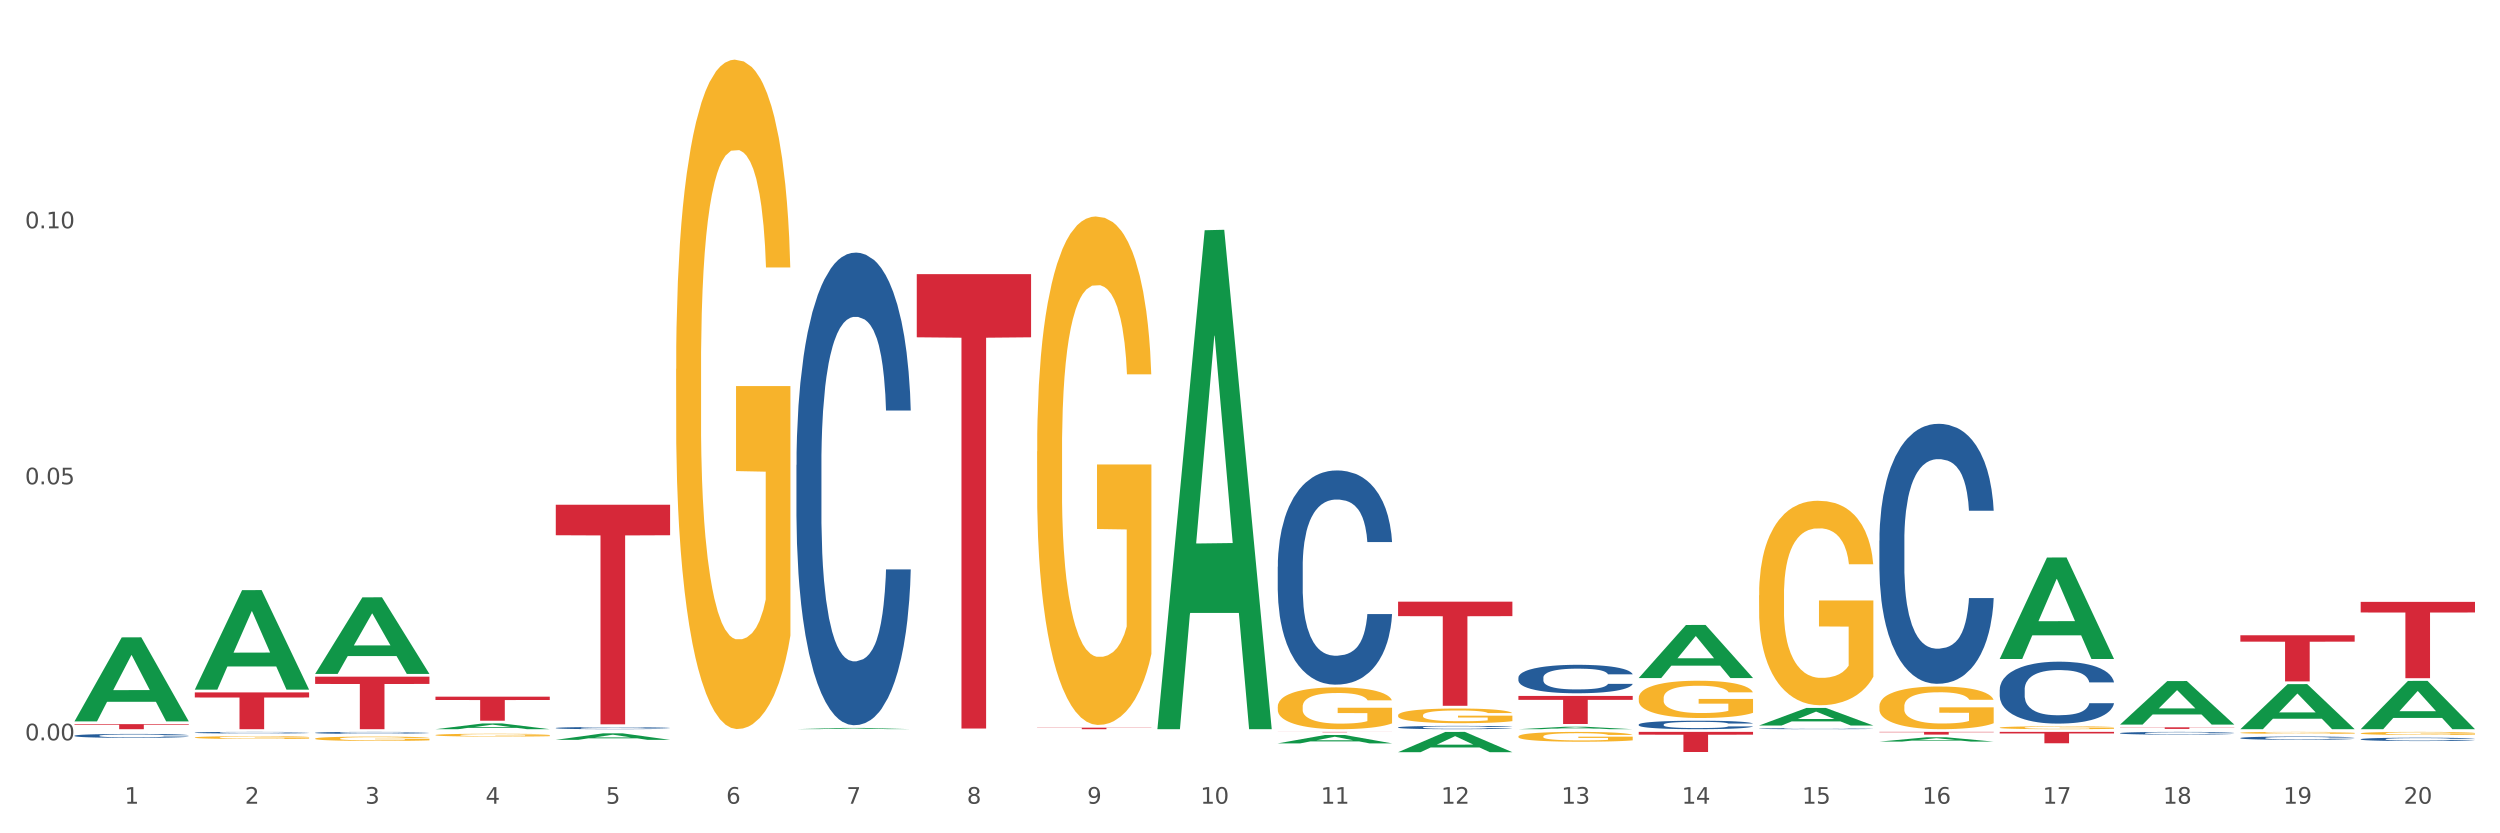 <?xml version="1.0" encoding="utf-8" standalone="no"?>
<!DOCTYPE svg PUBLIC "-//W3C//DTD SVG 1.1//EN"
  "http://www.w3.org/Graphics/SVG/1.1/DTD/svg11.dtd">
<svg xmlns:xlink="http://www.w3.org/1999/xlink" width="1080pt" height="360pt" viewBox="0 0 1080 360" xmlns="http://www.w3.org/2000/svg" version="1.1">
 <rect x="0" y="0" width="1080" height="360" fill="#333333" stroke="none"/>
 <defs>
  <style type="text/css">*{stroke-linejoin: round; stroke-linecap: butt}</style>
 </defs>
 <g id="figure_1">
  <g id="patch_1">
   <path d="M 0 360 
L 1080 360 
L 1080 0 
L 0 0 
z
" style="fill: #ffffff; stroke: #ffffff; stroke-linejoin: miter"/>
  </g>
  <g id="axes_1">
   <g id="matplotlib.axis_1">
    <g id="xtick_1">
     <g id="text_1">
      <!-- 1 -->
      <g style="fill: #4d4d4d" transform="translate(53.812 347.204) scale(0.096 -0.096)">
       <defs>
        <path id="DejaVuSans-31" d="M 794 531 
L 1825 531 
L 1825 4091 
L 703 3866 
L 703 4441 
L 1819 4666 
L 2450 4666 
L 2450 531 
L 3481 531 
L 3481 0 
L 794 0 
L 794 531 
z
" transform="scale(0.016)"/>
       </defs>
       <use xlink:href="#DejaVuSans-31"/>
      </g>
     </g>
    </g>
    <g id="xtick_2">
     <g id="text_2">
      <!-- 2 -->
      <g style="fill: #4d4d4d" transform="translate(105.793 347.204) scale(0.096 -0.096)">
       <defs>
        <path id="DejaVuSans-32" d="M 1228 531 
L 3431 531 
L 3431 0 
L 469 0 
L 469 531 
Q 828 903 1448 1529 
Q 2069 2156 2228 2338 
Q 2531 2678 2651 2914 
Q 2772 3150 2772 3378 
Q 2772 3750 2511 3984 
Q 2250 4219 1831 4219 
Q 1534 4219 1204 4116 
Q 875 4013 500 3803 
L 500 4441 
Q 881 4594 1212 4672 
Q 1544 4750 1819 4750 
Q 2544 4750 2975 4387 
Q 3406 4025 3406 3419 
Q 3406 3131 3298 2873 
Q 3191 2616 2906 2266 
Q 2828 2175 2409 1742 
Q 1991 1309 1228 531 
z
" transform="scale(0.016)"/>
       </defs>
       <use xlink:href="#DejaVuSans-32"/>
      </g>
     </g>
    </g>
    <g id="xtick_3">
     <g id="text_3">
      <!-- 3 -->
      <g style="fill: #4d4d4d" transform="translate(157.774 347.204) scale(0.096 -0.096)">
       <defs>
        <path id="DejaVuSans-33" d="M 2597 2516 
Q 3050 2419 3304 2112 
Q 3559 1806 3559 1356 
Q 3559 666 3084 287 
Q 2609 -91 1734 -91 
Q 1441 -91 1130 -33 
Q 819 25 488 141 
L 488 750 
Q 750 597 1062 519 
Q 1375 441 1716 441 
Q 2309 441 2620 675 
Q 2931 909 2931 1356 
Q 2931 1769 2642 2001 
Q 2353 2234 1838 2234 
L 1294 2234 
L 1294 2753 
L 1863 2753 
Q 2328 2753 2575 2939 
Q 2822 3125 2822 3475 
Q 2822 3834 2567 4026 
Q 2313 4219 1838 4219 
Q 1578 4219 1281 4162 
Q 984 4106 628 3988 
L 628 4550 
Q 988 4650 1302 4700 
Q 1616 4750 1894 4750 
Q 2613 4750 3031 4423 
Q 3450 4097 3450 3541 
Q 3450 3153 3228 2886 
Q 3006 2619 2597 2516 
z
" transform="scale(0.016)"/>
       </defs>
       <use xlink:href="#DejaVuSans-33"/>
      </g>
     </g>
    </g>
    <g id="xtick_4">
     <g id="text_4">
      <!-- 4 -->
      <g style="fill: #4d4d4d" transform="translate(209.756 347.204) scale(0.096 -0.096)">
       <defs>
        <path id="DejaVuSans-34" d="M 2419 4116 
L 825 1625 
L 2419 1625 
L 2419 4116 
z
M 2253 4666 
L 3047 4666 
L 3047 1625 
L 3713 1625 
L 3713 1100 
L 3047 1100 
L 3047 0 
L 2419 0 
L 2419 1100 
L 313 1100 
L 313 1709 
L 2253 4666 
z
" transform="scale(0.016)"/>
       </defs>
       <use xlink:href="#DejaVuSans-34"/>
      </g>
     </g>
    </g>
    <g id="xtick_5">
     <g id="text_5">
      <!-- 5 -->
      <g style="fill: #4d4d4d" transform="translate(261.737 347.204) scale(0.096 -0.096)">
       <defs>
        <path id="DejaVuSans-35" d="M 691 4666 
L 3169 4666 
L 3169 4134 
L 1269 4134 
L 1269 2991 
Q 1406 3038 1543 3061 
Q 1681 3084 1819 3084 
Q 2600 3084 3056 2656 
Q 3513 2228 3513 1497 
Q 3513 744 3044 326 
Q 2575 -91 1722 -91 
Q 1428 -91 1123 -41 
Q 819 9 494 109 
L 494 744 
Q 775 591 1075 516 
Q 1375 441 1709 441 
Q 2250 441 2565 725 
Q 2881 1009 2881 1497 
Q 2881 1984 2565 2268 
Q 2250 2553 1709 2553 
Q 1456 2553 1204 2497 
Q 953 2441 691 2322 
L 691 4666 
z
" transform="scale(0.016)"/>
       </defs>
       <use xlink:href="#DejaVuSans-35"/>
      </g>
     </g>
    </g>
    <g id="xtick_6">
     <g id="text_6">
      <!-- 6 -->
      <g style="fill: #4d4d4d" transform="translate(313.718 347.204) scale(0.096 -0.096)">
       <defs>
        <path id="DejaVuSans-36" d="M 2113 2584 
Q 1688 2584 1439 2293 
Q 1191 2003 1191 1497 
Q 1191 994 1439 701 
Q 1688 409 2113 409 
Q 2538 409 2786 701 
Q 3034 994 3034 1497 
Q 3034 2003 2786 2293 
Q 2538 2584 2113 2584 
z
M 3366 4563 
L 3366 3988 
Q 3128 4100 2886 4159 
Q 2644 4219 2406 4219 
Q 1781 4219 1451 3797 
Q 1122 3375 1075 2522 
Q 1259 2794 1537 2939 
Q 1816 3084 2150 3084 
Q 2853 3084 3261 2657 
Q 3669 2231 3669 1497 
Q 3669 778 3244 343 
Q 2819 -91 2113 -91 
Q 1303 -91 875 529 
Q 447 1150 447 2328 
Q 447 3434 972 4092 
Q 1497 4750 2381 4750 
Q 2619 4750 2861 4703 
Q 3103 4656 3366 4563 
z
" transform="scale(0.016)"/>
       </defs>
       <use xlink:href="#DejaVuSans-36"/>
      </g>
     </g>
    </g>
    <g id="xtick_7">
     <g id="text_7">
      <!-- 7 -->
      <g style="fill: #4d4d4d" transform="translate(365.699 347.204) scale(0.096 -0.096)">
       <defs>
        <path id="DejaVuSans-37" d="M 525 4666 
L 3525 4666 
L 3525 4397 
L 1831 0 
L 1172 0 
L 2766 4134 
L 525 4134 
L 525 4666 
z
" transform="scale(0.016)"/>
       </defs>
       <use xlink:href="#DejaVuSans-37"/>
      </g>
     </g>
    </g>
    <g id="xtick_8">
     <g id="text_8">
      <!-- 8 -->
      <g style="fill: #4d4d4d" transform="translate(417.68 347.204) scale(0.096 -0.096)">
       <defs>
        <path id="DejaVuSans-38" d="M 2034 2216 
Q 1584 2216 1326 1975 
Q 1069 1734 1069 1313 
Q 1069 891 1326 650 
Q 1584 409 2034 409 
Q 2484 409 2743 651 
Q 3003 894 3003 1313 
Q 3003 1734 2745 1975 
Q 2488 2216 2034 2216 
z
M 1403 2484 
Q 997 2584 770 2862 
Q 544 3141 544 3541 
Q 544 4100 942 4425 
Q 1341 4750 2034 4750 
Q 2731 4750 3128 4425 
Q 3525 4100 3525 3541 
Q 3525 3141 3298 2862 
Q 3072 2584 2669 2484 
Q 3125 2378 3379 2068 
Q 3634 1759 3634 1313 
Q 3634 634 3220 271 
Q 2806 -91 2034 -91 
Q 1263 -91 848 271 
Q 434 634 434 1313 
Q 434 1759 690 2068 
Q 947 2378 1403 2484 
z
M 1172 3481 
Q 1172 3119 1398 2916 
Q 1625 2713 2034 2713 
Q 2441 2713 2670 2916 
Q 2900 3119 2900 3481 
Q 2900 3844 2670 4047 
Q 2441 4250 2034 4250 
Q 1625 4250 1398 4047 
Q 1172 3844 1172 3481 
z
" transform="scale(0.016)"/>
       </defs>
       <use xlink:href="#DejaVuSans-38"/>
      </g>
     </g>
    </g>
    <g id="xtick_9">
     <g id="text_9">
      <!-- 9 -->
      <g style="fill: #4d4d4d" transform="translate(469.662 347.204) scale(0.096 -0.096)">
       <defs>
        <path id="DejaVuSans-39" d="M 703 97 
L 703 672 
Q 941 559 1184 500 
Q 1428 441 1663 441 
Q 2288 441 2617 861 
Q 2947 1281 2994 2138 
Q 2813 1869 2534 1725 
Q 2256 1581 1919 1581 
Q 1219 1581 811 2004 
Q 403 2428 403 3163 
Q 403 3881 828 4315 
Q 1253 4750 1959 4750 
Q 2769 4750 3195 4129 
Q 3622 3509 3622 2328 
Q 3622 1225 3098 567 
Q 2575 -91 1691 -91 
Q 1453 -91 1209 -44 
Q 966 3 703 97 
z
M 1959 2075 
Q 2384 2075 2632 2365 
Q 2881 2656 2881 3163 
Q 2881 3666 2632 3958 
Q 2384 4250 1959 4250 
Q 1534 4250 1286 3958 
Q 1038 3666 1038 3163 
Q 1038 2656 1286 2365 
Q 1534 2075 1959 2075 
z
" transform="scale(0.016)"/>
       </defs>
       <use xlink:href="#DejaVuSans-39"/>
      </g>
     </g>
    </g>
    <g id="xtick_10">
     <g id="text_10">
      <!-- 10 -->
      <g style="fill: #4d4d4d" transform="translate(518.589 347.204) scale(0.096 -0.096)">
       <defs>
        <path id="DejaVuSans-30" d="M 2034 4250 
Q 1547 4250 1301 3770 
Q 1056 3291 1056 2328 
Q 1056 1369 1301 889 
Q 1547 409 2034 409 
Q 2525 409 2770 889 
Q 3016 1369 3016 2328 
Q 3016 3291 2770 3770 
Q 2525 4250 2034 4250 
z
M 2034 4750 
Q 2819 4750 3233 4129 
Q 3647 3509 3647 2328 
Q 3647 1150 3233 529 
Q 2819 -91 2034 -91 
Q 1250 -91 836 529 
Q 422 1150 422 2328 
Q 422 3509 836 4129 
Q 1250 4750 2034 4750 
z
" transform="scale(0.016)"/>
       </defs>
       <use xlink:href="#DejaVuSans-31"/>
       <use xlink:href="#DejaVuSans-30" transform="translate(63.623 0)"/>
      </g>
     </g>
    </g>
    <g id="xtick_11">
     <g id="text_11">
      <!-- 11 -->
      <g style="fill: #4d4d4d" transform="translate(570.57 347.204) scale(0.096 -0.096)">
       <use xlink:href="#DejaVuSans-31"/>
       <use xlink:href="#DejaVuSans-31" transform="translate(63.623 0)"/>
      </g>
     </g>
    </g>
    <g id="xtick_12">
     <g id="text_12">
      <!-- 12 -->
      <g style="fill: #4d4d4d" transform="translate(622.551 347.204) scale(0.096 -0.096)">
       <use xlink:href="#DejaVuSans-31"/>
       <use xlink:href="#DejaVuSans-32" transform="translate(63.623 0)"/>
      </g>
     </g>
    </g>
    <g id="xtick_13">
     <g id="text_13">
      <!-- 13 -->
      <g style="fill: #4d4d4d" transform="translate(674.533 347.204) scale(0.096 -0.096)">
       <use xlink:href="#DejaVuSans-31"/>
       <use xlink:href="#DejaVuSans-33" transform="translate(63.623 0)"/>
      </g>
     </g>
    </g>
    <g id="xtick_14">
     <g id="text_14">
      <!-- 14 -->
      <g style="fill: #4d4d4d" transform="translate(726.514 347.204) scale(0.096 -0.096)">
       <use xlink:href="#DejaVuSans-31"/>
       <use xlink:href="#DejaVuSans-34" transform="translate(63.623 0)"/>
      </g>
     </g>
    </g>
    <g id="xtick_15">
     <g id="text_15">
      <!-- 15 -->
      <g style="fill: #4d4d4d" transform="translate(778.495 347.204) scale(0.096 -0.096)">
       <use xlink:href="#DejaVuSans-31"/>
       <use xlink:href="#DejaVuSans-35" transform="translate(63.623 0)"/>
      </g>
     </g>
    </g>
    <g id="xtick_16">
     <g id="text_16">
      <!-- 16 -->
      <g style="fill: #4d4d4d" transform="translate(830.476 347.204) scale(0.096 -0.096)">
       <use xlink:href="#DejaVuSans-31"/>
       <use xlink:href="#DejaVuSans-36" transform="translate(63.623 0)"/>
      </g>
     </g>
    </g>
    <g id="xtick_17">
     <g id="text_17">
      <!-- 17 -->
      <g style="fill: #4d4d4d" transform="translate(882.457 347.204) scale(0.096 -0.096)">
       <use xlink:href="#DejaVuSans-31"/>
       <use xlink:href="#DejaVuSans-37" transform="translate(63.623 0)"/>
      </g>
     </g>
    </g>
    <g id="xtick_18">
     <g id="text_18">
      <!-- 18 -->
      <g style="fill: #4d4d4d" transform="translate(934.439 347.204) scale(0.096 -0.096)">
       <use xlink:href="#DejaVuSans-31"/>
       <use xlink:href="#DejaVuSans-38" transform="translate(63.623 0)"/>
      </g>
     </g>
    </g>
    <g id="xtick_19">
     <g id="text_19">
      <!-- 19 -->
      <g style="fill: #4d4d4d" transform="translate(986.42 347.204) scale(0.096 -0.096)">
       <use xlink:href="#DejaVuSans-31"/>
       <use xlink:href="#DejaVuSans-39" transform="translate(63.623 0)"/>
      </g>
     </g>
    </g>
    <g id="xtick_20">
     <g id="text_20">
      <!-- 20 -->
      <g style="fill: #4d4d4d" transform="translate(1038.401 347.204) scale(0.096 -0.096)">
       <use xlink:href="#DejaVuSans-32"/>
       <use xlink:href="#DejaVuSans-30" transform="translate(63.623 0)"/>
      </g>
     </g>
    </g>
    <g id="xtick_21"/>
    <g id="xtick_22"/>
    <g id="xtick_23"/>
    <g id="xtick_24"/>
    <g id="xtick_25"/>
    <g id="xtick_26"/>
    <g id="xtick_27"/>
    <g id="xtick_28"/>
    <g id="xtick_29"/>
    <g id="xtick_30"/>
    <g id="xtick_31"/>
    <g id="xtick_32"/>
    <g id="xtick_33"/>
    <g id="xtick_34"/>
    <g id="xtick_35"/>
    <g id="xtick_36"/>
    <g id="xtick_37"/>
    <g id="xtick_38"/>
    <g id="xtick_39"/>
   </g>
   <g id="matplotlib.axis_2">
    <g id="ytick_1">
     <g id="text_21">
      <!-- 0.00 -->
      <g style="fill: #4d4d4d" transform="translate(10.8 319.826) scale(0.096 -0.096)">
       <defs>
        <path id="DejaVuSans-2e" d="M 684 794 
L 1344 794 
L 1344 0 
L 684 0 
L 684 794 
z
" transform="scale(0.016)"/>
       </defs>
       <use xlink:href="#DejaVuSans-30"/>
       <use xlink:href="#DejaVuSans-2e" transform="translate(63.623 0)"/>
       <use xlink:href="#DejaVuSans-30" transform="translate(95.41 0)"/>
       <use xlink:href="#DejaVuSans-30" transform="translate(159.033 0)"/>
      </g>
     </g>
    </g>
    <g id="ytick_2">
     <g id="text_22">
      <!-- 0.05 -->
      <g style="fill: #4d4d4d" transform="translate(10.8 209.229) scale(0.096 -0.096)">
       <use xlink:href="#DejaVuSans-30"/>
       <use xlink:href="#DejaVuSans-2e" transform="translate(63.623 0)"/>
       <use xlink:href="#DejaVuSans-30" transform="translate(95.41 0)"/>
       <use xlink:href="#DejaVuSans-35" transform="translate(159.033 0)"/>
      </g>
     </g>
    </g>
    <g id="ytick_3">
     <g id="text_23">
      <!-- 0.10 -->
      <g style="fill: #4d4d4d" transform="translate(10.8 98.633) scale(0.096 -0.096)">
       <use xlink:href="#DejaVuSans-30"/>
       <use xlink:href="#DejaVuSans-2e" transform="translate(63.623 0)"/>
       <use xlink:href="#DejaVuSans-31" transform="translate(95.41 0)"/>
       <use xlink:href="#DejaVuSans-30" transform="translate(159.033 0)"/>
      </g>
     </g>
    </g>
    <g id="ytick_4"/>
    <g id="ytick_5"/>
    <g id="ytick_6"/>
   </g>
   <g id="PolyCollection_1">
    <path d="M 32.175 311.582 
L 32.226 311.548 
L 52.59 275.344 
L 61.041 275.31 
L 81.557 311.65 
L 71.783 311.65 
L 67.353 303.188 
L 46.328 303.188 
L 46.175 303.324 
L 41.899 311.65 
L 32.175 311.65 
L 32.175 311.582 
L 48.975 298.138 
L 64.706 298.104 
L 56.917 283.056 
L 56.815 282.987 
L 56.713 283.09 
L 48.924 298.104 
L 48.975 298.138 
L 32.175 311.582 
z
" clip-path="url(#pe9350683d3)" style="fill: #109648"/>
    <path d="M 603.968 259.919 
L 653.35 259.919 
L 653.35 266.172 
L 633.925 266.215 
L 633.925 304.918 
L 623.276 304.918 
L 623.276 266.215 
L 603.968 266.172 
L 603.968 259.961 
L 603.968 259.919 
z
" clip-path="url(#pe9350683d3)" style="fill: #d62839"/>
    <path d="M 655.949 300.654 
L 705.332 300.654 
L 705.332 302.339 
L 685.906 302.35 
L 685.906 312.778 
L 675.258 312.778 
L 675.258 302.35 
L 655.949 302.339 
L 655.949 300.665 
L 655.949 300.654 
z
" clip-path="url(#pe9350683d3)" style="fill: #d62839"/>
    <path d="M 967.837 274.432 
L 1017.219 274.432 
L 1017.219 277.202 
L 997.794 277.221 
L 997.794 294.367 
L 987.145 294.367 
L 987.145 277.221 
L 967.837 277.202 
L 967.837 274.451 
L 967.837 274.432 
z
" clip-path="url(#pe9350683d3)" style="fill: #d62839"/>
    <path d="M 915.855 314.203 
L 965.238 314.203 
L 965.238 314.298 
L 945.812 314.299 
L 945.812 314.887 
L 935.164 314.887 
L 935.164 314.299 
L 915.855 314.298 
L 915.855 314.204 
L 915.855 314.203 
z
" clip-path="url(#pe9350683d3)" style="fill: #d62839"/>
    <path d="M 863.874 316.179 
L 913.256 316.179 
L 913.256 316.861 
L 893.831 316.865 
L 893.831 321.088 
L 883.182 321.088 
L 883.182 316.865 
L 863.874 316.861 
L 863.874 316.183 
L 863.874 316.179 
z
" clip-path="url(#pe9350683d3)" style="fill: #d62839"/>
    <path d="M 811.893 316.179 
L 861.275 316.179 
L 861.275 316.339 
L 841.85 316.34 
L 841.85 317.335 
L 831.201 317.335 
L 831.201 316.34 
L 811.893 316.339 
L 811.893 316.18 
L 811.893 316.179 
z
" clip-path="url(#pe9350683d3)" style="fill: #d62839"/>
    <path d="M 707.931 316.179 
L 757.313 316.179 
L 757.313 317.387 
L 737.888 317.396 
L 737.888 324.877 
L 727.239 324.877 
L 727.239 317.396 
L 707.931 317.387 
L 707.931 316.187 
L 707.931 316.179 
z
" clip-path="url(#pe9350683d3)" style="fill: #d62839"/>
    <path d="M 1019.818 260.015 
L 1069.2 260.015 
L 1069.2 264.595 
L 1049.775 264.626 
L 1049.775 292.973 
L 1039.126 292.973 
L 1039.126 264.626 
L 1019.818 264.595 
L 1019.818 260.046 
L 1019.818 260.015 
z
" clip-path="url(#pe9350683d3)" style="fill: #d62839"/>
    <path d="M 448.025 314.347 
L 497.407 314.347 
L 497.407 314.441 
L 477.982 314.441 
L 477.982 315.017 
L 467.333 315.017 
L 467.333 314.441 
L 448.025 314.441 
L 448.025 314.348 
L 448.025 314.347 
z
" clip-path="url(#pe9350683d3)" style="fill: #d62839"/>
    <path d="M 240.1 218.036 
L 289.482 218.036 
L 289.482 231.219 
L 270.057 231.308 
L 270.057 312.9 
L 259.408 312.9 
L 259.408 231.308 
L 240.1 231.219 
L 240.1 218.125 
L 240.1 218.036 
z
" clip-path="url(#pe9350683d3)" style="fill: #d62839"/>
    <path d="M 396.043 118.432 
L 445.426 118.432 
L 445.426 145.71 
L 426 145.894 
L 426 314.721 
L 415.352 314.721 
L 415.352 145.894 
L 396.043 145.71 
L 396.043 118.616 
L 396.043 118.432 
z
" clip-path="url(#pe9350683d3)" style="fill: #d62839"/>
    <path d="M 188.119 300.962 
L 237.501 300.962 
L 237.501 302.407 
L 218.076 302.417 
L 218.076 311.36 
L 207.427 311.36 
L 207.427 302.417 
L 188.119 302.407 
L 188.119 300.972 
L 188.119 300.962 
z
" clip-path="url(#pe9350683d3)" style="fill: #d62839"/>
    <path d="M 136.137 292.311 
L 185.52 292.311 
L 185.52 295.466 
L 166.094 295.488 
L 166.094 315.017 
L 155.446 315.017 
L 155.446 295.488 
L 136.137 295.466 
L 136.137 292.332 
L 136.137 292.311 
z
" clip-path="url(#pe9350683d3)" style="fill: #d62839"/>
    <path d="M 84.156 299.107 
L 133.538 299.107 
L 133.538 301.318 
L 114.113 301.333 
L 114.113 315.017 
L 103.464 315.017 
L 103.464 301.333 
L 84.156 301.318 
L 84.156 299.122 
L 84.156 299.107 
z
" clip-path="url(#pe9350683d3)" style="fill: #d62839"/>
    <path d="M 32.175 312.812 
L 81.557 312.812 
L 81.557 313.118 
L 62.132 313.121 
L 62.132 315.017 
L 51.483 315.017 
L 51.483 313.121 
L 32.175 313.118 
L 32.175 312.814 
L 32.175 312.812 
z
" clip-path="url(#pe9350683d3)" style="fill: #d62839"/>
    <path d="M 551.987 316.179 
L 601.369 316.179 
L 601.369 316.202 
L 581.944 316.202 
L 581.944 316.346 
L 571.295 316.346 
L 571.295 316.202 
L 551.987 316.202 
L 551.987 316.179 
L 551.987 316.179 
z
" clip-path="url(#pe9350683d3)" style="fill: #d62839"/>
    <path d="M 707.931 312.995 
L 707.989 312.992 
L 707.989 312.898 
L 708.164 312.771 
L 708.806 312.536 
L 709.623 312.358 
L 711.024 312.151 
L 711.783 312.063 
L 712.775 311.966 
L 714.818 311.809 
L 717.153 311.675 
L 718.788 311.601 
L 720.014 311.554 
L 722.757 311.47 
L 724.333 311.433 
L 725.967 311.403 
L 727.368 311.383 
L 729.703 311.359 
L 731.571 311.349 
L 733.731 311.346 
L 735.54 311.349 
L 737.934 311.363 
L 741.436 311.403 
L 742.778 311.426 
L 744.588 311.467 
L 746.456 311.52 
L 747.973 311.574 
L 749.725 311.651 
L 751.534 311.752 
L 753.285 311.879 
L 754.511 311.996 
L 755.503 312.12 
L 756.379 312.271 
L 757.021 312.436 
L 757.313 312.573 
L 746.631 312.573 
L 746.339 312.449 
L 745.755 312.315 
L 745.172 312.224 
L 744.529 312.151 
L 743.537 312.067 
L 742.662 312.013 
L 741.202 311.949 
L 739.86 311.909 
L 738.751 311.886 
L 737.408 311.866 
L 734.548 311.845 
L 732.505 311.845 
L 731.221 311.852 
L 729.645 311.869 
L 728.302 311.892 
L 726.726 311.933 
L 725.5 311.976 
L 724.275 312.033 
L 723.574 312.073 
L 722.523 312.147 
L 721.823 312.208 
L 720.889 312.311 
L 720.364 312.385 
L 719.43 312.576 
L 719.021 312.717 
L 718.846 312.814 
L 718.729 312.922 
L 718.729 313.445 
L 719.08 313.679 
L 719.371 313.78 
L 719.838 313.894 
L 720.714 314.041 
L 721.998 314.186 
L 723.341 314.289 
L 724.45 314.353 
L 725.5 314.4 
L 726.551 314.437 
L 727.835 314.47 
L 728.886 314.491 
L 730.462 314.511 
L 732.33 314.521 
L 733.789 314.521 
L 736.766 314.504 
L 738.109 314.487 
L 739.393 314.464 
L 740.794 314.427 
L 741.903 314.387 
L 742.545 314.357 
L 743.596 314.293 
L 744.413 314.226 
L 745.113 314.149 
L 745.58 314.082 
L 746.105 313.981 
L 746.514 313.867 
L 746.631 313.807 
L 757.313 313.807 
L 757.079 313.927 
L 756.671 314.045 
L 755.853 314.202 
L 755.211 314.293 
L 754.219 314.403 
L 753.168 314.497 
L 751.709 314.601 
L 750.367 314.678 
L 748.966 314.745 
L 747.448 314.806 
L 744.705 314.89 
L 743.712 314.913 
L 741.611 314.953 
L 739.976 314.977 
L 737.583 315 
L 735.132 315.014 
L 732.563 315.017 
L 730.287 315.01 
L 727.777 314.99 
L 726.201 314.97 
L 724.45 314.94 
L 722.407 314.893 
L 720.48 314.836 
L 718.671 314.769 
L 716.978 314.692 
L 715.402 314.605 
L 713.359 314.46 
L 711.842 314.32 
L 710.732 314.189 
L 709.974 314.078 
L 709.215 313.937 
L 708.806 313.84 
L 708.164 313.606 
L 707.931 313.388 
L 707.931 312.995 
z
" clip-path="url(#pe9350683d3)" style="fill: #255c99"/>
    <path d="M 32.175 317.819 
L 32.233 317.818 
L 32.233 317.774 
L 32.408 317.716 
L 33.051 317.607 
L 33.868 317.525 
L 35.269 317.429 
L 36.028 317.389 
L 37.02 317.344 
L 39.063 317.271 
L 41.398 317.209 
L 43.032 317.175 
L 44.258 317.153 
L 47.001 317.114 
L 48.577 317.097 
L 50.212 317.083 
L 51.613 317.074 
L 53.948 317.063 
L 55.815 317.059 
L 57.975 317.057 
L 59.785 317.059 
L 62.178 317.065 
L 65.68 317.083 
L 67.023 317.094 
L 68.832 317.113 
L 70.7 317.138 
L 72.218 317.162 
L 73.969 317.198 
L 75.778 317.245 
L 77.53 317.303 
L 78.755 317.358 
L 79.748 317.415 
L 80.623 317.485 
L 81.265 317.561 
L 81.557 317.624 
L 70.875 317.624 
L 70.583 317.567 
L 70 317.505 
L 69.416 317.463 
L 68.774 317.429 
L 67.782 317.39 
L 66.906 317.365 
L 65.447 317.336 
L 64.104 317.317 
L 62.995 317.307 
L 61.653 317.297 
L 58.792 317.288 
L 56.749 317.288 
L 55.465 317.291 
L 53.889 317.299 
L 52.547 317.31 
L 50.971 317.328 
L 49.745 317.348 
L 48.519 317.375 
L 47.819 317.393 
L 46.768 317.427 
L 46.067 317.455 
L 45.133 317.503 
L 44.608 317.537 
L 43.674 317.626 
L 43.266 317.691 
L 43.09 317.736 
L 42.974 317.785 
L 42.974 318.027 
L 43.324 318.136 
L 43.616 318.182 
L 44.083 318.235 
L 44.958 318.303 
L 46.242 318.37 
L 47.585 318.418 
L 48.694 318.447 
L 49.745 318.469 
L 50.795 318.486 
L 52.08 318.501 
L 53.13 318.511 
L 54.706 318.52 
L 56.574 318.525 
L 58.033 318.525 
L 61.01 318.517 
L 62.353 318.509 
L 63.637 318.498 
L 65.038 318.481 
L 66.147 318.463 
L 66.789 318.449 
L 67.84 318.419 
L 68.657 318.388 
L 69.358 318.353 
L 69.825 318.322 
L 70.35 318.275 
L 70.758 318.222 
L 70.875 318.194 
L 81.557 318.194 
L 81.324 318.25 
L 80.915 318.304 
L 80.098 318.377 
L 79.456 318.419 
L 78.463 318.47 
L 77.413 318.514 
L 75.953 318.562 
L 74.611 318.597 
L 73.21 318.628 
L 71.692 318.656 
L 68.949 318.695 
L 67.957 318.706 
L 65.855 318.724 
L 64.221 318.735 
L 61.828 318.746 
L 59.376 318.752 
L 56.808 318.754 
L 54.531 318.751 
L 52.021 318.741 
L 50.445 318.732 
L 48.694 318.718 
L 46.651 318.697 
L 44.725 318.67 
L 42.915 318.639 
L 41.223 318.604 
L 39.647 318.563 
L 37.604 318.497 
L 36.086 318.432 
L 34.977 318.371 
L 34.218 318.32 
L 33.459 318.255 
L 33.051 318.21 
L 32.408 318.101 
L 32.175 318.001 
L 32.175 317.819 
z
" clip-path="url(#pe9350683d3)" style="fill: #255c99"/>
    <path d="M 344.062 200.859 
L 344.121 200.673 
L 344.121 195.452 
L 344.296 188.366 
L 344.938 175.313 
L 345.755 165.431 
L 347.156 153.87 
L 347.915 149.022 
L 348.907 143.614 
L 350.95 134.85 
L 353.285 127.392 
L 354.919 123.29 
L 356.145 120.679 
L 358.889 116.017 
L 360.465 113.966 
L 362.099 112.288 
L 363.5 111.169 
L 365.835 109.864 
L 367.703 109.305 
L 369.862 109.118 
L 371.672 109.305 
L 374.065 110.05 
L 377.567 112.288 
L 378.91 113.593 
L 380.719 115.831 
L 382.587 118.814 
L 384.105 121.798 
L 385.856 126.087 
L 387.666 131.681 
L 389.417 138.766 
L 390.643 145.293 
L 391.635 152.192 
L 392.51 160.583 
L 393.153 169.72 
L 393.444 177.365 
L 382.762 177.365 
L 382.471 170.465 
L 381.887 163.007 
L 381.303 157.972 
L 380.661 153.87 
L 379.669 149.208 
L 378.793 146.225 
L 377.334 142.682 
L 375.991 140.444 
L 374.882 139.139 
L 373.54 138.02 
L 370.68 136.902 
L 368.637 136.902 
L 367.352 137.274 
L 365.776 138.207 
L 364.434 139.512 
L 362.858 141.75 
L 361.632 144.174 
L 360.406 147.344 
L 359.706 149.581 
L 358.655 153.683 
L 357.955 157.04 
L 357.021 162.82 
L 356.495 166.923 
L 355.561 177.551 
L 355.153 185.383 
L 354.978 190.79 
L 354.861 196.757 
L 354.861 225.846 
L 355.211 238.898 
L 355.503 244.492 
L 355.97 250.832 
L 356.846 259.037 
L 358.13 267.055 
L 359.472 272.835 
L 360.581 276.378 
L 361.632 278.988 
L 362.683 281.04 
L 363.967 282.904 
L 365.018 284.023 
L 366.594 285.142 
L 368.461 285.701 
L 369.921 285.701 
L 372.898 284.769 
L 374.24 283.837 
L 375.524 282.531 
L 376.925 280.48 
L 378.034 278.243 
L 378.676 276.564 
L 379.727 273.022 
L 380.544 269.292 
L 381.245 265.004 
L 381.712 261.274 
L 382.237 255.68 
L 382.646 249.34 
L 382.762 245.984 
L 393.444 245.984 
L 393.211 252.697 
L 392.802 259.223 
L 391.985 267.987 
L 391.343 273.022 
L 390.351 279.175 
L 389.3 284.396 
L 387.841 290.176 
L 386.498 294.465 
L 385.097 298.194 
L 383.58 301.551 
L 380.836 306.212 
L 379.844 307.518 
L 377.742 309.755 
L 376.108 311.061 
L 373.715 312.366 
L 371.263 313.112 
L 368.695 313.298 
L 366.418 312.925 
L 363.908 311.806 
L 362.332 310.688 
L 360.581 309.009 
L 358.538 306.399 
L 356.612 303.229 
L 354.803 299.5 
L 353.11 295.211 
L 351.534 290.363 
L 349.491 282.345 
L 347.973 274.513 
L 346.864 267.241 
L 346.105 261.088 
L 345.346 253.256 
L 344.938 247.849 
L 344.296 234.796 
L 344.062 222.676 
L 344.062 200.859 
z
" clip-path="url(#pe9350683d3)" style="fill: #255c99"/>
    <path d="M 240.1 314.491 
L 240.158 314.49 
L 240.158 314.466 
L 240.333 314.433 
L 240.975 314.372 
L 241.793 314.325 
L 243.193 314.271 
L 243.952 314.249 
L 244.945 314.223 
L 246.988 314.182 
L 249.322 314.147 
L 250.957 314.128 
L 252.183 314.116 
L 254.926 314.094 
L 256.502 314.085 
L 258.137 314.077 
L 259.537 314.072 
L 261.872 314.066 
L 263.74 314.063 
L 265.9 314.062 
L 267.709 314.063 
L 270.103 314.066 
L 273.605 314.077 
L 274.947 314.083 
L 276.757 314.093 
L 278.625 314.107 
L 280.143 314.121 
L 281.894 314.141 
L 283.703 314.168 
L 285.454 314.201 
L 286.68 314.231 
L 287.672 314.263 
L 288.548 314.303 
L 289.19 314.345 
L 289.482 314.381 
L 278.8 314.381 
L 278.508 314.349 
L 277.924 314.314 
L 277.341 314.291 
L 276.699 314.271 
L 275.706 314.25 
L 274.831 314.236 
L 273.371 314.219 
L 272.029 314.209 
L 270.92 314.202 
L 269.577 314.197 
L 266.717 314.192 
L 264.674 314.192 
L 263.39 314.194 
L 261.814 314.198 
L 260.471 314.204 
L 258.895 314.215 
L 257.67 314.226 
L 256.444 314.241 
L 255.743 314.251 
L 254.693 314.27 
L 253.992 314.286 
L 253.058 314.313 
L 252.533 314.332 
L 251.599 314.382 
L 251.19 314.419 
L 251.015 314.444 
L 250.899 314.472 
L 250.899 314.608 
L 251.249 314.669 
L 251.541 314.695 
L 252.008 314.725 
L 252.883 314.763 
L 254.167 314.801 
L 255.51 314.828 
L 256.619 314.844 
L 257.67 314.856 
L 258.72 314.866 
L 260.004 314.875 
L 261.055 314.88 
L 262.631 314.885 
L 264.499 314.888 
L 265.958 314.888 
L 268.935 314.884 
L 270.278 314.879 
L 271.562 314.873 
L 272.963 314.863 
L 274.072 314.853 
L 274.714 314.845 
L 275.765 314.829 
L 276.582 314.811 
L 277.282 314.791 
L 277.749 314.774 
L 278.275 314.747 
L 278.683 314.718 
L 278.8 314.702 
L 289.482 314.702 
L 289.248 314.734 
L 288.84 314.764 
L 288.023 314.805 
L 287.381 314.829 
L 286.388 314.857 
L 285.338 314.882 
L 283.878 314.909 
L 282.536 314.929 
L 281.135 314.946 
L 279.617 314.962 
L 276.874 314.984 
L 275.881 314.99 
L 273.78 315 
L 272.146 315.006 
L 269.752 315.013 
L 267.301 315.016 
L 264.733 315.017 
L 262.456 315.015 
L 259.946 315.01 
L 258.37 315.005 
L 256.619 314.997 
L 254.576 314.985 
L 252.65 314.97 
L 250.84 314.952 
L 249.147 314.932 
L 247.571 314.91 
L 245.528 314.872 
L 244.011 314.836 
L 242.902 314.802 
L 242.143 314.773 
L 241.384 314.736 
L 240.975 314.711 
L 240.333 314.65 
L 240.1 314.593 
L 240.1 314.491 
z
" clip-path="url(#pe9350683d3)" style="fill: #255c99"/>
    <path d="M 84.156 316.488 
L 84.215 316.487 
L 84.215 316.469 
L 84.39 316.445 
L 85.032 316.402 
L 85.849 316.368 
L 87.25 316.329 
L 88.009 316.313 
L 89.001 316.295 
L 91.044 316.265 
L 93.379 316.24 
L 95.013 316.226 
L 96.239 316.218 
L 98.983 316.202 
L 100.559 316.195 
L 102.193 316.189 
L 103.594 316.186 
L 105.929 316.181 
L 107.797 316.179 
L 109.956 316.179 
L 111.766 316.179 
L 114.159 316.182 
L 117.661 316.189 
L 119.004 316.194 
L 120.813 316.201 
L 122.681 316.211 
L 124.199 316.221 
L 125.95 316.236 
L 127.76 316.255 
L 129.511 316.278 
L 130.737 316.3 
L 131.729 316.324 
L 132.604 316.352 
L 133.246 316.383 
L 133.538 316.408 
L 122.856 316.408 
L 122.565 316.385 
L 121.981 316.36 
L 121.397 316.343 
L 120.755 316.329 
L 119.763 316.314 
L 118.887 316.304 
L 117.428 316.292 
L 116.085 316.284 
L 114.976 316.28 
L 113.634 316.276 
L 110.774 316.272 
L 108.731 316.272 
L 107.446 316.273 
L 105.87 316.277 
L 104.528 316.281 
L 102.952 316.288 
L 101.726 316.297 
L 100.5 316.307 
L 99.8 316.315 
L 98.749 316.329 
L 98.049 316.34 
L 97.115 316.359 
L 96.589 316.373 
L 95.655 316.409 
L 95.247 316.435 
L 95.072 316.454 
L 94.955 316.474 
L 94.955 316.572 
L 95.305 316.616 
L 95.597 316.634 
L 96.064 316.656 
L 96.94 316.683 
L 98.224 316.71 
L 99.566 316.73 
L 100.675 316.742 
L 101.726 316.751 
L 102.777 316.758 
L 104.061 316.764 
L 105.112 316.768 
L 106.688 316.771 
L 108.555 316.773 
L 110.015 316.773 
L 112.992 316.77 
L 114.334 316.767 
L 115.618 316.763 
L 117.019 316.756 
L 118.128 316.748 
L 118.77 316.742 
L 119.821 316.731 
L 120.638 316.718 
L 121.339 316.704 
L 121.806 316.691 
L 122.331 316.672 
L 122.74 316.651 
L 122.856 316.639 
L 133.538 316.639 
L 133.305 316.662 
L 132.896 316.684 
L 132.079 316.714 
L 131.437 316.731 
L 130.445 316.751 
L 129.394 316.769 
L 127.935 316.788 
L 126.592 316.803 
L 125.191 316.815 
L 123.674 316.827 
L 120.93 316.842 
L 119.938 316.847 
L 117.836 316.854 
L 116.202 316.859 
L 113.809 316.863 
L 111.357 316.866 
L 108.789 316.866 
L 106.512 316.865 
L 104.002 316.861 
L 102.426 316.857 
L 100.675 316.852 
L 98.632 316.843 
L 96.706 316.832 
L 94.897 316.82 
L 93.204 316.805 
L 91.628 316.789 
L 89.585 316.762 
L 88.067 316.736 
L 86.958 316.711 
L 86.199 316.69 
L 85.44 316.664 
L 85.032 316.646 
L 84.39 316.602 
L 84.156 316.561 
L 84.156 316.488 
z
" clip-path="url(#pe9350683d3)" style="fill: #255c99"/>
    <path d="M 136.137 316.567 
L 136.196 316.567 
L 136.196 316.544 
L 136.371 316.514 
L 137.013 316.459 
L 137.83 316.417 
L 139.231 316.368 
L 139.99 316.348 
L 140.982 316.325 
L 143.025 316.288 
L 145.36 316.256 
L 146.994 316.239 
L 148.22 316.228 
L 150.964 316.208 
L 152.54 316.199 
L 154.174 316.192 
L 155.575 316.187 
L 157.91 316.182 
L 159.778 316.179 
L 161.938 316.179 
L 163.747 316.179 
L 166.14 316.183 
L 169.643 316.192 
L 170.985 316.198 
L 172.795 316.207 
L 174.662 316.22 
L 176.18 316.232 
L 177.931 316.251 
L 179.741 316.274 
L 181.492 316.304 
L 182.718 316.332 
L 183.71 316.361 
L 184.586 316.397 
L 185.228 316.435 
L 185.52 316.468 
L 174.838 316.468 
L 174.546 316.439 
L 173.962 316.407 
L 173.378 316.386 
L 172.736 316.368 
L 171.744 316.348 
L 170.868 316.336 
L 169.409 316.321 
L 168.067 316.311 
L 166.957 316.306 
L 165.615 316.301 
L 162.755 316.296 
L 160.712 316.296 
L 159.428 316.298 
L 157.852 316.302 
L 156.509 316.307 
L 154.933 316.317 
L 153.707 316.327 
L 152.481 316.341 
L 151.781 316.35 
L 150.73 316.367 
L 150.03 316.382 
L 149.096 316.406 
L 148.57 316.424 
L 147.637 316.469 
L 147.228 316.502 
L 147.053 316.525 
L 146.936 316.55 
L 146.936 316.673 
L 147.286 316.729 
L 147.578 316.752 
L 148.045 316.779 
L 148.921 316.814 
L 150.205 316.848 
L 151.547 316.872 
L 152.656 316.887 
L 153.707 316.898 
L 154.758 316.907 
L 156.042 316.915 
L 157.093 316.92 
L 158.669 316.924 
L 160.537 316.927 
L 161.996 316.927 
L 164.973 316.923 
L 166.315 316.919 
L 167.6 316.913 
L 169 316.905 
L 170.11 316.895 
L 170.752 316.888 
L 171.802 316.873 
L 172.619 316.857 
L 173.32 316.839 
L 173.787 316.823 
L 174.312 316.8 
L 174.721 316.773 
L 174.838 316.759 
L 185.52 316.759 
L 185.286 316.787 
L 184.877 316.815 
L 184.06 316.852 
L 183.418 316.873 
L 182.426 316.899 
L 181.375 316.921 
L 179.916 316.946 
L 178.573 316.964 
L 177.172 316.98 
L 175.655 316.994 
L 172.911 317.014 
L 171.919 317.019 
L 169.818 317.029 
L 168.183 317.034 
L 165.79 317.04 
L 163.338 317.043 
L 160.77 317.044 
L 158.494 317.042 
L 155.984 317.037 
L 154.408 317.033 
L 152.656 317.026 
L 150.613 317.015 
L 148.687 317.001 
L 146.878 316.985 
L 145.185 316.967 
L 143.609 316.947 
L 141.566 316.913 
L 140.048 316.879 
L 138.939 316.849 
L 138.18 316.823 
L 137.422 316.789 
L 137.013 316.766 
L 136.371 316.711 
L 136.137 316.66 
L 136.137 316.567 
z
" clip-path="url(#pe9350683d3)" style="fill: #255c99"/>
    <path d="M 967.837 318.818 
L 967.895 318.816 
L 967.895 318.78 
L 968.07 318.731 
L 968.712 318.64 
L 969.529 318.571 
L 970.93 318.49 
L 971.689 318.457 
L 972.681 318.419 
L 974.724 318.358 
L 977.059 318.306 
L 978.694 318.277 
L 979.92 318.259 
L 982.663 318.227 
L 984.239 318.212 
L 985.873 318.201 
L 987.274 318.193 
L 989.609 318.184 
L 991.477 318.18 
L 993.637 318.179 
L 995.446 318.18 
L 997.84 318.185 
L 1001.342 318.201 
L 1002.684 318.21 
L 1004.494 318.225 
L 1006.362 318.246 
L 1007.879 318.267 
L 1009.631 318.297 
L 1011.44 318.336 
L 1013.191 318.385 
L 1014.417 318.431 
L 1015.409 318.479 
L 1016.285 318.537 
L 1016.927 318.601 
L 1017.219 318.654 
L 1006.537 318.654 
L 1006.245 318.606 
L 1005.661 318.554 
L 1005.078 318.519 
L 1004.435 318.49 
L 1003.443 318.458 
L 1002.568 318.437 
L 1001.108 318.412 
L 999.766 318.397 
L 998.657 318.388 
L 997.314 318.38 
L 994.454 318.372 
L 992.411 318.372 
L 991.127 318.375 
L 989.551 318.381 
L 988.208 318.39 
L 986.632 318.406 
L 985.406 318.423 
L 984.181 318.445 
L 983.48 318.461 
L 982.429 318.489 
L 981.729 318.512 
L 980.795 318.553 
L 980.27 318.581 
L 979.336 318.655 
L 978.927 318.71 
L 978.752 318.748 
L 978.635 318.789 
L 978.635 318.992 
L 978.986 319.083 
L 979.277 319.122 
L 979.744 319.166 
L 980.62 319.223 
L 981.904 319.279 
L 983.247 319.319 
L 984.356 319.344 
L 985.406 319.362 
L 986.457 319.376 
L 987.741 319.389 
L 988.792 319.397 
L 990.368 319.405 
L 992.236 319.409 
L 993.695 319.409 
L 996.672 319.402 
L 998.015 319.396 
L 999.299 319.387 
L 1000.7 319.372 
L 1001.809 319.357 
L 1002.451 319.345 
L 1003.502 319.32 
L 1004.319 319.294 
L 1005.019 319.264 
L 1005.486 319.239 
L 1006.012 319.2 
L 1006.42 319.155 
L 1006.537 319.132 
L 1017.219 319.132 
L 1016.985 319.179 
L 1016.577 319.224 
L 1015.76 319.285 
L 1015.117 319.32 
L 1014.125 319.363 
L 1013.074 319.4 
L 1011.615 319.44 
L 1010.273 319.47 
L 1008.872 319.496 
L 1007.354 319.519 
L 1004.611 319.552 
L 1003.618 319.561 
L 1001.517 319.576 
L 999.883 319.585 
L 997.489 319.594 
L 995.038 319.6 
L 992.469 319.601 
L 990.193 319.598 
L 987.683 319.59 
L 986.107 319.583 
L 984.356 319.571 
L 982.313 319.553 
L 980.386 319.531 
L 978.577 319.505 
L 976.884 319.475 
L 975.308 319.441 
L 973.265 319.385 
L 971.748 319.331 
L 970.638 319.28 
L 969.88 319.237 
L 969.121 319.183 
L 968.712 319.145 
L 968.07 319.054 
L 967.837 318.97 
L 967.837 318.818 
z
" clip-path="url(#pe9350683d3)" style="fill: #255c99"/>
    <path d="M 655.949 292.72 
L 656.008 292.708 
L 656.008 292.394 
L 656.183 291.967 
L 656.825 291.181 
L 657.642 290.586 
L 659.043 289.889 
L 659.802 289.597 
L 660.794 289.272 
L 662.837 288.744 
L 665.172 288.294 
L 666.807 288.047 
L 668.032 287.89 
L 670.776 287.609 
L 672.352 287.486 
L 673.986 287.385 
L 675.387 287.317 
L 677.722 287.239 
L 679.59 287.205 
L 681.75 287.194 
L 683.559 287.205 
L 685.952 287.25 
L 689.455 287.385 
L 690.797 287.463 
L 692.607 287.598 
L 694.475 287.778 
L 695.992 287.957 
L 697.743 288.216 
L 699.553 288.553 
L 701.304 288.98 
L 702.53 289.373 
L 703.522 289.788 
L 704.398 290.294 
L 705.04 290.844 
L 705.332 291.304 
L 694.65 291.304 
L 694.358 290.889 
L 693.774 290.44 
L 693.19 290.136 
L 692.548 289.889 
L 691.556 289.608 
L 690.68 289.429 
L 689.221 289.215 
L 687.879 289.081 
L 686.769 289.002 
L 685.427 288.935 
L 682.567 288.867 
L 680.524 288.867 
L 679.24 288.89 
L 677.664 288.946 
L 676.321 289.024 
L 674.745 289.159 
L 673.519 289.305 
L 672.293 289.496 
L 671.593 289.631 
L 670.542 289.878 
L 669.842 290.08 
L 668.908 290.428 
L 668.383 290.675 
L 667.449 291.316 
L 667.04 291.787 
L 666.865 292.113 
L 666.748 292.472 
L 666.748 294.225 
L 667.098 295.011 
L 667.39 295.348 
L 667.857 295.73 
L 668.733 296.224 
L 670.017 296.707 
L 671.359 297.055 
L 672.469 297.268 
L 673.519 297.425 
L 674.57 297.549 
L 675.854 297.661 
L 676.905 297.729 
L 678.481 297.796 
L 680.349 297.83 
L 681.808 297.83 
L 684.785 297.774 
L 686.127 297.718 
L 687.412 297.639 
L 688.812 297.515 
L 689.922 297.381 
L 690.564 297.279 
L 691.614 297.066 
L 692.432 296.841 
L 693.132 296.583 
L 693.599 296.359 
L 694.124 296.022 
L 694.533 295.64 
L 694.65 295.438 
L 705.332 295.438 
L 705.098 295.842 
L 704.689 296.235 
L 703.872 296.763 
L 703.23 297.066 
L 702.238 297.437 
L 701.187 297.751 
L 699.728 298.099 
L 698.385 298.358 
L 696.984 298.582 
L 695.467 298.784 
L 692.723 299.065 
L 691.731 299.144 
L 689.63 299.279 
L 687.995 299.357 
L 685.602 299.436 
L 683.15 299.481 
L 680.582 299.492 
L 678.306 299.47 
L 675.796 299.402 
L 674.22 299.335 
L 672.469 299.234 
L 670.426 299.077 
L 668.499 298.886 
L 666.69 298.661 
L 664.997 298.403 
L 663.421 298.111 
L 661.378 297.628 
L 659.86 297.156 
L 658.751 296.718 
L 657.992 296.347 
L 657.234 295.876 
L 656.825 295.55 
L 656.183 294.764 
L 655.949 294.034 
L 655.949 292.72 
z
" clip-path="url(#pe9350683d3)" style="fill: #255c99"/>
    <path d="M 915.855 316.713 
L 915.914 316.712 
L 915.914 316.681 
L 916.089 316.64 
L 916.731 316.564 
L 917.548 316.506 
L 918.949 316.439 
L 919.708 316.411 
L 920.7 316.379 
L 922.743 316.328 
L 925.078 316.285 
L 926.713 316.261 
L 927.938 316.246 
L 930.682 316.219 
L 932.258 316.207 
L 933.892 316.197 
L 935.293 316.191 
L 937.628 316.183 
L 939.496 316.18 
L 941.656 316.179 
L 943.465 316.18 
L 945.858 316.184 
L 949.361 316.197 
L 950.703 316.205 
L 952.513 316.218 
L 954.381 316.235 
L 955.898 316.252 
L 957.649 316.277 
L 959.459 316.31 
L 961.21 316.351 
L 962.436 316.389 
L 963.428 316.429 
L 964.304 316.478 
L 964.946 316.531 
L 965.238 316.576 
L 954.556 316.576 
L 954.264 316.536 
L 953.68 316.492 
L 953.096 316.463 
L 952.454 316.439 
L 951.462 316.412 
L 950.586 316.395 
L 949.127 316.374 
L 947.785 316.361 
L 946.676 316.353 
L 945.333 316.347 
L 942.473 316.34 
L 940.43 316.34 
L 939.146 316.343 
L 937.57 316.348 
L 936.227 316.356 
L 934.651 316.369 
L 933.425 316.383 
L 932.199 316.401 
L 931.499 316.414 
L 930.448 316.438 
L 929.748 316.458 
L 928.814 316.491 
L 928.289 316.515 
L 927.355 316.577 
L 926.946 316.623 
L 926.771 316.654 
L 926.654 316.689 
L 926.654 316.858 
L 927.004 316.934 
L 927.296 316.967 
L 927.763 317.004 
L 928.639 317.051 
L 929.923 317.098 
L 931.265 317.132 
L 932.375 317.152 
L 933.425 317.168 
L 934.476 317.179 
L 935.76 317.19 
L 936.811 317.197 
L 938.387 317.203 
L 940.255 317.207 
L 941.714 317.207 
L 944.691 317.201 
L 946.033 317.196 
L 947.318 317.188 
L 948.719 317.176 
L 949.828 317.163 
L 950.47 317.153 
L 951.52 317.133 
L 952.338 317.111 
L 953.038 317.086 
L 953.505 317.064 
L 954.03 317.032 
L 954.439 316.995 
L 954.556 316.975 
L 965.238 316.975 
L 965.004 317.014 
L 964.596 317.052 
L 963.778 317.103 
L 963.136 317.133 
L 962.144 317.169 
L 961.093 317.199 
L 959.634 317.233 
L 958.291 317.258 
L 956.89 317.279 
L 955.373 317.299 
L 952.629 317.326 
L 951.637 317.334 
L 949.536 317.347 
L 947.901 317.354 
L 945.508 317.362 
L 943.056 317.366 
L 940.488 317.367 
L 938.212 317.365 
L 935.702 317.359 
L 934.126 317.352 
L 932.375 317.342 
L 930.332 317.327 
L 928.405 317.309 
L 926.596 317.287 
L 924.903 317.262 
L 923.327 317.234 
L 921.284 317.187 
L 919.766 317.141 
L 918.657 317.099 
L 917.898 317.063 
L 917.14 317.018 
L 916.731 316.986 
L 916.089 316.91 
L 915.855 316.84 
L 915.855 316.713 
z
" clip-path="url(#pe9350683d3)" style="fill: #255c99"/>
    <path d="M 759.912 314.781 
L 759.97 314.781 
L 759.97 314.77 
L 760.145 314.755 
L 760.787 314.728 
L 761.605 314.707 
L 763.006 314.683 
L 763.764 314.672 
L 764.757 314.661 
L 766.8 314.643 
L 769.135 314.627 
L 770.769 314.619 
L 771.995 314.613 
L 774.738 314.603 
L 776.314 314.599 
L 777.949 314.595 
L 779.349 314.593 
L 781.684 314.59 
L 783.552 314.589 
L 785.712 314.589 
L 787.521 314.589 
L 789.915 314.591 
L 793.417 314.595 
L 794.76 314.598 
L 796.569 314.603 
L 798.437 314.609 
L 799.955 314.615 
L 801.706 314.624 
L 803.515 314.636 
L 805.266 314.651 
L 806.492 314.665 
L 807.484 314.679 
L 808.36 314.697 
L 809.002 314.716 
L 809.294 314.732 
L 798.612 314.732 
L 798.32 314.717 
L 797.736 314.702 
L 797.153 314.691 
L 796.511 314.683 
L 795.518 314.673 
L 794.643 314.667 
L 793.183 314.659 
L 791.841 314.655 
L 790.732 314.652 
L 789.389 314.649 
L 786.529 314.647 
L 784.486 314.647 
L 783.202 314.648 
L 781.626 314.65 
L 780.283 314.653 
L 778.707 314.657 
L 777.482 314.662 
L 776.256 314.669 
L 775.555 314.674 
L 774.505 314.682 
L 773.804 314.689 
L 772.87 314.701 
L 772.345 314.71 
L 771.411 314.732 
L 771.002 314.749 
L 770.827 314.76 
L 770.711 314.773 
L 770.711 314.834 
L 771.061 314.861 
L 771.353 314.873 
L 771.82 314.886 
L 772.695 314.903 
L 773.979 314.92 
L 775.322 314.932 
L 776.431 314.94 
L 777.482 314.945 
L 778.532 314.949 
L 779.816 314.953 
L 780.867 314.956 
L 782.443 314.958 
L 784.311 314.959 
L 785.77 314.959 
L 788.747 314.957 
L 790.09 314.955 
L 791.374 314.952 
L 792.775 314.948 
L 793.884 314.943 
L 794.526 314.94 
L 795.577 314.932 
L 796.394 314.925 
L 797.094 314.916 
L 797.561 314.908 
L 798.087 314.896 
L 798.495 314.883 
L 798.612 314.876 
L 809.294 314.876 
L 809.061 314.89 
L 808.652 314.904 
L 807.835 314.922 
L 807.193 314.932 
L 806.2 314.945 
L 805.15 314.956 
L 803.69 314.968 
L 802.348 314.977 
L 800.947 314.985 
L 799.429 314.992 
L 796.686 315.002 
L 795.693 315.005 
L 793.592 315.01 
L 791.958 315.012 
L 789.564 315.015 
L 787.113 315.017 
L 784.545 315.017 
L 782.268 315.016 
L 779.758 315.014 
L 778.182 315.011 
L 776.431 315.008 
L 774.388 315.002 
L 772.462 314.996 
L 770.652 314.988 
L 768.959 314.979 
L 767.383 314.969 
L 765.34 314.952 
L 763.823 314.936 
L 762.714 314.92 
L 761.955 314.907 
L 761.196 314.891 
L 760.787 314.88 
L 760.145 314.852 
L 759.912 314.827 
L 759.912 314.781 
z
" clip-path="url(#pe9350683d3)" style="fill: #255c99"/>
    <path d="M 811.893 233.554 
L 811.951 233.451 
L 811.951 230.579 
L 812.127 226.68 
L 812.769 219.5 
L 813.586 214.063 
L 814.987 207.703 
L 815.746 205.035 
L 816.738 202.061 
L 818.781 197.239 
L 821.116 193.136 
L 822.75 190.879 
L 823.976 189.443 
L 826.719 186.878 
L 828.295 185.75 
L 829.93 184.827 
L 831.331 184.211 
L 833.666 183.493 
L 835.533 183.185 
L 837.693 183.083 
L 839.503 183.185 
L 841.896 183.596 
L 845.398 184.827 
L 846.741 185.545 
L 848.55 186.776 
L 850.418 188.417 
L 851.936 190.058 
L 853.687 192.418 
L 855.496 195.495 
L 857.248 199.393 
L 858.473 202.984 
L 859.466 206.779 
L 860.341 211.396 
L 860.983 216.422 
L 861.275 220.628 
L 850.593 220.628 
L 850.301 216.833 
L 849.718 212.729 
L 849.134 209.959 
L 848.492 207.703 
L 847.5 205.138 
L 846.624 203.497 
L 845.165 201.548 
L 843.822 200.317 
L 842.713 199.599 
L 841.371 198.983 
L 838.51 198.368 
L 836.467 198.368 
L 835.183 198.573 
L 833.607 199.086 
L 832.265 199.804 
L 830.689 201.035 
L 829.463 202.368 
L 828.237 204.112 
L 827.537 205.343 
L 826.486 207.6 
L 825.785 209.447 
L 824.851 212.627 
L 824.326 214.883 
L 823.392 220.731 
L 822.984 225.039 
L 822.808 228.014 
L 822.692 231.297 
L 822.692 247.3 
L 823.042 254.48 
L 823.334 257.558 
L 823.801 261.046 
L 824.676 265.559 
L 825.961 269.97 
L 827.303 273.151 
L 828.412 275.1 
L 829.463 276.536 
L 830.513 277.664 
L 831.798 278.69 
L 832.848 279.306 
L 834.424 279.921 
L 836.292 280.229 
L 837.752 280.229 
L 840.728 279.716 
L 842.071 279.203 
L 843.355 278.485 
L 844.756 277.356 
L 845.865 276.125 
L 846.507 275.202 
L 847.558 273.253 
L 848.375 271.201 
L 849.076 268.842 
L 849.543 266.79 
L 850.068 263.713 
L 850.476 260.225 
L 850.593 258.379 
L 861.275 258.379 
L 861.042 262.072 
L 860.633 265.662 
L 859.816 270.483 
L 859.174 273.253 
L 858.182 276.638 
L 857.131 279.511 
L 855.672 282.691 
L 854.329 285.05 
L 852.928 287.102 
L 851.41 288.948 
L 848.667 291.513 
L 847.675 292.231 
L 845.573 293.462 
L 843.939 294.18 
L 841.546 294.898 
L 839.094 295.308 
L 836.526 295.411 
L 834.249 295.206 
L 831.739 294.59 
L 830.163 293.975 
L 828.412 293.052 
L 826.369 291.615 
L 824.443 289.872 
L 822.633 287.82 
L 820.941 285.46 
L 819.365 282.793 
L 817.322 278.382 
L 815.804 274.074 
L 814.695 270.073 
L 813.936 266.688 
L 813.177 262.379 
L 812.769 259.404 
L 812.127 252.224 
L 811.893 245.556 
L 811.893 233.554 
z
" clip-path="url(#pe9350683d3)" style="fill: #255c99"/>
    <path d="M 863.874 297.863 
L 863.933 297.839 
L 863.933 297.155 
L 864.108 296.226 
L 864.75 294.515 
L 865.567 293.22 
L 866.968 291.705 
L 867.727 291.07 
L 868.719 290.361 
L 870.762 289.212 
L 873.097 288.235 
L 874.731 287.697 
L 875.957 287.355 
L 878.701 286.744 
L 880.277 286.475 
L 881.911 286.255 
L 883.312 286.109 
L 885.647 285.938 
L 887.515 285.864 
L 889.674 285.84 
L 891.484 285.864 
L 893.877 285.962 
L 897.379 286.255 
L 898.722 286.426 
L 900.531 286.72 
L 902.399 287.111 
L 903.917 287.502 
L 905.668 288.064 
L 907.478 288.797 
L 909.229 289.725 
L 910.455 290.581 
L 911.447 291.485 
L 912.322 292.585 
L 912.965 293.782 
L 913.256 294.784 
L 902.574 294.784 
L 902.283 293.88 
L 901.699 292.902 
L 901.115 292.243 
L 900.473 291.705 
L 899.481 291.094 
L 898.605 290.703 
L 897.146 290.239 
L 895.803 289.945 
L 894.694 289.774 
L 893.352 289.628 
L 890.492 289.481 
L 888.449 289.481 
L 887.164 289.53 
L 885.588 289.652 
L 884.246 289.823 
L 882.67 290.116 
L 881.444 290.434 
L 880.218 290.85 
L 879.518 291.143 
L 878.467 291.68 
L 877.767 292.12 
L 876.833 292.878 
L 876.307 293.416 
L 875.373 294.809 
L 874.965 295.835 
L 874.79 296.544 
L 874.673 297.326 
L 874.673 301.138 
L 875.023 302.849 
L 875.315 303.582 
L 875.782 304.413 
L 876.658 305.488 
L 877.942 306.539 
L 879.284 307.296 
L 880.393 307.761 
L 881.444 308.103 
L 882.495 308.372 
L 883.779 308.616 
L 884.83 308.763 
L 886.406 308.909 
L 888.273 308.983 
L 889.733 308.983 
L 892.71 308.86 
L 894.052 308.738 
L 895.336 308.567 
L 896.737 308.298 
L 897.846 308.005 
L 898.488 307.785 
L 899.539 307.321 
L 900.356 306.832 
L 901.057 306.27 
L 901.524 305.781 
L 902.049 305.048 
L 902.458 304.217 
L 902.574 303.777 
L 913.256 303.777 
L 913.023 304.657 
L 912.614 305.512 
L 911.797 306.661 
L 911.155 307.321 
L 910.163 308.127 
L 909.112 308.811 
L 907.653 309.569 
L 906.31 310.131 
L 904.909 310.62 
L 903.392 311.06 
L 900.648 311.671 
L 899.656 311.842 
L 897.555 312.135 
L 895.92 312.306 
L 893.527 312.477 
L 891.075 312.575 
L 888.507 312.599 
L 886.23 312.551 
L 883.72 312.404 
L 882.144 312.257 
L 880.393 312.037 
L 878.35 311.695 
L 876.424 311.28 
L 874.615 310.791 
L 872.922 310.229 
L 871.346 309.594 
L 869.303 308.543 
L 867.785 307.516 
L 866.676 306.563 
L 865.917 305.757 
L 865.158 304.73 
L 864.75 304.022 
L 864.108 302.311 
L 863.874 300.723 
L 863.874 297.863 
z
" clip-path="url(#pe9350683d3)" style="fill: #255c99"/>
    <path d="M 551.987 244.811 
L 552.045 244.726 
L 552.045 242.359 
L 552.221 239.148 
L 552.863 233.231 
L 553.68 228.752 
L 555.081 223.512 
L 555.84 221.314 
L 556.832 218.863 
L 558.875 214.891 
L 561.21 211.51 
L 562.844 209.65 
L 564.07 208.467 
L 566.813 206.354 
L 568.389 205.424 
L 570.024 204.664 
L 571.425 204.157 
L 573.76 203.565 
L 575.627 203.311 
L 577.787 203.227 
L 579.597 203.311 
L 581.99 203.649 
L 585.492 204.664 
L 586.835 205.255 
L 588.644 206.27 
L 590.512 207.622 
L 592.03 208.974 
L 593.781 210.918 
L 595.59 213.454 
L 597.342 216.665 
L 598.567 219.624 
L 599.56 222.751 
L 600.435 226.554 
L 601.077 230.696 
L 601.369 234.161 
L 590.687 234.161 
L 590.395 231.034 
L 589.812 227.653 
L 589.228 225.371 
L 588.586 223.512 
L 587.594 221.399 
L 586.718 220.046 
L 585.259 218.44 
L 583.916 217.426 
L 582.807 216.834 
L 581.465 216.327 
L 578.604 215.82 
L 576.561 215.82 
L 575.277 215.989 
L 573.701 216.412 
L 572.359 217.004 
L 570.783 218.018 
L 569.557 219.117 
L 568.331 220.553 
L 567.631 221.568 
L 566.58 223.427 
L 565.879 224.948 
L 564.945 227.569 
L 564.42 229.428 
L 563.486 234.246 
L 563.078 237.795 
L 562.902 240.246 
L 562.786 242.951 
L 562.786 256.136 
L 563.136 262.053 
L 563.428 264.588 
L 563.895 267.462 
L 564.77 271.181 
L 566.055 274.815 
L 567.397 277.435 
L 568.506 279.041 
L 569.557 280.224 
L 570.607 281.154 
L 571.892 281.999 
L 572.942 282.506 
L 574.518 283.013 
L 576.386 283.267 
L 577.846 283.267 
L 580.822 282.844 
L 582.165 282.422 
L 583.449 281.83 
L 584.85 280.9 
L 585.959 279.886 
L 586.601 279.126 
L 587.652 277.52 
L 588.469 275.829 
L 589.17 273.885 
L 589.637 272.195 
L 590.162 269.659 
L 590.57 266.786 
L 590.687 265.264 
L 601.369 265.264 
L 601.136 268.307 
L 600.727 271.265 
L 599.91 275.238 
L 599.268 277.52 
L 598.275 280.309 
L 597.225 282.675 
L 595.766 285.296 
L 594.423 287.239 
L 593.022 288.93 
L 591.504 290.451 
L 588.761 292.564 
L 587.769 293.156 
L 585.667 294.17 
L 584.033 294.762 
L 581.64 295.353 
L 579.188 295.691 
L 576.62 295.776 
L 574.343 295.607 
L 571.833 295.1 
L 570.257 294.593 
L 568.506 293.832 
L 566.463 292.649 
L 564.537 291.212 
L 562.727 289.522 
L 561.035 287.578 
L 559.459 285.38 
L 557.416 281.746 
L 555.898 278.196 
L 554.789 274.9 
L 554.03 272.11 
L 553.271 268.561 
L 552.863 266.11 
L 552.221 260.193 
L 551.987 254.699 
L 551.987 244.811 
z
" clip-path="url(#pe9350683d3)" style="fill: #255c99"/>
    <path d="M 603.968 314.226 
L 604.027 314.224 
L 604.027 314.188 
L 604.202 314.138 
L 604.844 314.046 
L 605.661 313.976 
L 607.062 313.895 
L 607.821 313.861 
L 608.813 313.823 
L 610.856 313.761 
L 613.191 313.709 
L 614.825 313.68 
L 616.051 313.662 
L 618.795 313.629 
L 620.371 313.614 
L 622.005 313.602 
L 623.406 313.595 
L 625.741 313.585 
L 627.609 313.581 
L 629.768 313.58 
L 631.578 313.581 
L 633.971 313.587 
L 637.473 313.602 
L 638.816 313.612 
L 640.625 313.627 
L 642.493 313.648 
L 644.011 313.669 
L 645.762 313.7 
L 647.572 313.739 
L 649.323 313.789 
L 650.549 313.835 
L 651.541 313.883 
L 652.416 313.942 
L 653.059 314.007 
L 653.35 314.06 
L 642.668 314.06 
L 642.377 314.012 
L 641.793 313.959 
L 641.209 313.924 
L 640.567 313.895 
L 639.575 313.862 
L 638.699 313.841 
L 637.24 313.816 
L 635.897 313.801 
L 634.788 313.791 
L 633.446 313.784 
L 630.586 313.776 
L 628.543 313.776 
L 627.258 313.778 
L 625.682 313.785 
L 624.34 313.794 
L 622.764 313.81 
L 621.538 313.827 
L 620.312 313.849 
L 619.612 313.865 
L 618.561 313.894 
L 617.861 313.917 
L 616.927 313.958 
L 616.401 313.987 
L 615.467 314.062 
L 615.059 314.117 
L 614.884 314.155 
L 614.767 314.197 
L 614.767 314.402 
L 615.117 314.493 
L 615.409 314.533 
L 615.876 314.577 
L 616.752 314.635 
L 618.036 314.692 
L 619.378 314.732 
L 620.487 314.757 
L 621.538 314.776 
L 622.589 314.79 
L 623.873 314.803 
L 624.924 314.811 
L 626.5 314.819 
L 628.367 314.823 
L 629.827 314.823 
L 632.804 314.816 
L 634.146 314.81 
L 635.43 314.8 
L 636.831 314.786 
L 637.94 314.77 
L 638.582 314.758 
L 639.633 314.734 
L 640.45 314.707 
L 641.151 314.677 
L 641.618 314.651 
L 642.143 314.611 
L 642.552 314.567 
L 642.668 314.543 
L 653.35 314.543 
L 653.117 314.591 
L 652.708 314.636 
L 651.891 314.698 
L 651.249 314.734 
L 650.257 314.777 
L 649.206 314.814 
L 647.747 314.854 
L 646.404 314.884 
L 645.003 314.911 
L 643.486 314.934 
L 640.742 314.967 
L 639.75 314.976 
L 637.648 314.992 
L 636.014 315.001 
L 633.621 315.01 
L 631.169 315.016 
L 628.601 315.017 
L 626.324 315.014 
L 623.814 315.006 
L 622.238 314.999 
L 620.487 314.987 
L 618.444 314.968 
L 616.518 314.946 
L 614.709 314.92 
L 613.016 314.89 
L 611.44 314.856 
L 609.397 314.799 
L 607.879 314.744 
L 606.77 314.693 
L 606.011 314.65 
L 605.252 314.594 
L 604.844 314.556 
L 604.202 314.465 
L 603.968 314.379 
L 603.968 314.226 
z
" clip-path="url(#pe9350683d3)" style="fill: #255c99"/>
    <path d="M 707.931 301.52 
L 707.989 301.506 
L 707.989 300.976 
L 708.106 300.52 
L 708.689 299.417 
L 709.563 298.505 
L 710.204 298.019 
L 710.846 297.622 
L 711.604 297.225 
L 712.537 296.813 
L 714.227 296.21 
L 715.277 295.901 
L 716.559 295.577 
L 718.891 295.107 
L 720.582 294.842 
L 722.331 294.621 
L 725.188 294.357 
L 727.054 294.239 
L 729.036 294.151 
L 731.427 294.092 
L 733.234 294.077 
L 737.198 294.121 
L 740.58 294.254 
L 742.212 294.357 
L 744.311 294.533 
L 745.419 294.651 
L 747.226 294.886 
L 749.092 295.195 
L 750.375 295.46 
L 752.299 295.96 
L 753.756 296.46 
L 755.097 297.078 
L 755.797 297.504 
L 756.322 297.902 
L 756.788 298.358 
L 757.254 299.078 
L 746.76 299.078 
L 746.352 298.564 
L 745.711 298.078 
L 744.778 297.607 
L 743.962 297.313 
L 742.562 296.945 
L 741.28 296.71 
L 739.939 296.534 
L 738.306 296.387 
L 737.024 296.313 
L 735.216 296.254 
L 731.66 296.269 
L 729.269 296.387 
L 727.637 296.534 
L 726.587 296.666 
L 725.655 296.813 
L 724.605 297.019 
L 723.381 297.328 
L 722.506 297.607 
L 721.632 297.96 
L 720.932 298.313 
L 720.291 298.725 
L 719.766 299.167 
L 719.358 299.623 
L 719.008 300.182 
L 718.717 301.108 
L 718.717 303.124 
L 718.833 303.58 
L 719.125 304.183 
L 719.475 304.639 
L 720.058 305.183 
L 720.582 305.551 
L 721.573 306.08 
L 722.681 306.522 
L 723.556 306.801 
L 724.43 307.036 
L 725.946 307.36 
L 727.637 307.625 
L 729.094 307.787 
L 731.077 307.934 
L 732.418 307.993 
L 733.584 308.022 
L 736.441 308.022 
L 738.481 307.978 
L 740.755 307.875 
L 742.504 307.742 
L 743.962 307.581 
L 745.594 307.316 
L 746.643 307.066 
L 746.643 303.991 
L 733.817 303.977 
L 733.817 301.932 
L 757.313 301.932 
L 757.313 307.934 
L 756.322 308.243 
L 755.214 308.522 
L 754.048 308.772 
L 752.299 309.081 
L 750.2 309.375 
L 748.334 309.581 
L 746.352 309.758 
L 744.02 309.92 
L 740.988 310.067 
L 739.122 310.125 
L 736.79 310.17 
L 734.05 310.184 
L 731.66 310.155 
L 729.328 310.081 
L 726.879 309.949 
L 724.489 309.758 
L 722.681 309.566 
L 720.874 309.331 
L 718.95 309.022 
L 717.434 308.728 
L 716.268 308.463 
L 714.985 308.125 
L 713.586 307.684 
L 712.537 307.286 
L 711.604 306.875 
L 710.613 306.345 
L 709.913 305.889 
L 709.213 305.315 
L 708.805 304.889 
L 708.339 304.227 
L 707.989 303.3 
L 707.931 301.52 
z
" clip-path="url(#pe9350683d3)" style="fill: #f7b32b"/>
    <path d="M 188.119 315.012 
L 188.17 315.01 
L 208.533 312.525 
L 216.984 312.522 
L 237.501 315.017 
L 227.726 315.017 
L 223.297 314.436 
L 202.271 314.436 
L 202.119 314.445 
L 197.842 315.017 
L 188.119 315.017 
L 188.119 315.012 
L 204.919 314.089 
L 220.65 314.087 
L 212.861 313.054 
L 212.759 313.049 
L 212.657 313.056 
L 204.868 314.087 
L 204.919 314.089 
L 188.119 315.012 
z
" clip-path="url(#pe9350683d3)" style="fill: #109648"/>
    <path d="M 551.987 321.129 
L 552.038 321.126 
L 572.402 317.511 
L 580.853 317.507 
L 601.369 321.136 
L 591.595 321.136 
L 587.165 320.291 
L 566.14 320.291 
L 565.987 320.305 
L 561.711 321.136 
L 551.987 321.136 
L 551.987 321.129 
L 568.787 319.787 
L 584.518 319.783 
L 576.729 318.281 
L 576.627 318.274 
L 576.525 318.284 
L 568.736 319.783 
L 568.787 319.787 
L 551.987 321.129 
z
" clip-path="url(#pe9350683d3)" style="fill: #109648"/>
    <path d="M 1019.818 319.332 
L 1019.876 319.33 
L 1019.876 319.293 
L 1020.051 319.243 
L 1020.693 319.149 
L 1021.511 319.079 
L 1022.912 318.996 
L 1023.67 318.962 
L 1024.663 318.923 
L 1026.706 318.861 
L 1029.041 318.808 
L 1030.675 318.778 
L 1031.901 318.76 
L 1034.644 318.726 
L 1036.22 318.712 
L 1037.855 318.7 
L 1039.256 318.692 
L 1041.59 318.683 
L 1043.458 318.679 
L 1045.618 318.677 
L 1047.427 318.679 
L 1049.821 318.684 
L 1053.323 318.7 
L 1054.666 318.709 
L 1056.475 318.725 
L 1058.343 318.746 
L 1059.861 318.768 
L 1061.612 318.798 
L 1063.421 318.838 
L 1065.172 318.889 
L 1066.398 318.935 
L 1067.39 318.984 
L 1068.266 319.044 
L 1068.908 319.11 
L 1069.2 319.164 
L 1058.518 319.164 
L 1058.226 319.115 
L 1057.642 319.062 
L 1057.059 319.026 
L 1056.417 318.996 
L 1055.424 318.963 
L 1054.549 318.942 
L 1053.09 318.917 
L 1051.747 318.901 
L 1050.638 318.891 
L 1049.295 318.883 
L 1046.435 318.875 
L 1044.392 318.875 
L 1043.108 318.878 
L 1041.532 318.885 
L 1040.189 318.894 
L 1038.613 318.91 
L 1037.388 318.927 
L 1036.162 318.95 
L 1035.461 318.966 
L 1034.411 318.995 
L 1033.71 319.019 
L 1032.776 319.06 
L 1032.251 319.09 
L 1031.317 319.165 
L 1030.908 319.221 
L 1030.733 319.26 
L 1030.617 319.302 
L 1030.617 319.51 
L 1030.967 319.603 
L 1031.259 319.643 
L 1031.726 319.688 
L 1032.601 319.747 
L 1033.885 319.804 
L 1035.228 319.845 
L 1036.337 319.87 
L 1037.388 319.889 
L 1038.438 319.904 
L 1039.722 319.917 
L 1040.773 319.925 
L 1042.349 319.933 
L 1044.217 319.937 
L 1045.676 319.937 
L 1048.653 319.93 
L 1049.996 319.923 
L 1051.28 319.914 
L 1052.681 319.9 
L 1053.79 319.884 
L 1054.432 319.872 
L 1055.483 319.846 
L 1056.3 319.82 
L 1057 319.789 
L 1057.467 319.763 
L 1057.993 319.723 
L 1058.401 319.677 
L 1058.518 319.653 
L 1069.2 319.653 
L 1068.967 319.701 
L 1068.558 319.748 
L 1067.741 319.81 
L 1067.099 319.846 
L 1066.106 319.89 
L 1065.056 319.927 
L 1063.596 319.969 
L 1062.254 319.999 
L 1060.853 320.026 
L 1059.335 320.05 
L 1056.592 320.083 
L 1055.599 320.092 
L 1053.498 320.108 
L 1051.864 320.118 
L 1049.47 320.127 
L 1047.019 320.132 
L 1044.451 320.134 
L 1042.174 320.131 
L 1039.664 320.123 
L 1038.088 320.115 
L 1036.337 320.103 
L 1034.294 320.084 
L 1032.368 320.062 
L 1030.558 320.035 
L 1028.865 320.005 
L 1027.289 319.97 
L 1025.246 319.913 
L 1023.729 319.857 
L 1022.62 319.805 
L 1021.861 319.761 
L 1021.102 319.705 
L 1020.693 319.667 
L 1020.051 319.574 
L 1019.818 319.487 
L 1019.818 319.332 
z
" clip-path="url(#pe9350683d3)" style="fill: #255c99"/>
    <path d="M 603.968 324.933 
L 604.019 324.925 
L 624.383 316.187 
L 632.834 316.179 
L 653.35 324.95 
L 643.576 324.95 
L 639.147 322.907 
L 618.121 322.907 
L 617.968 322.94 
L 613.692 324.95 
L 603.968 324.95 
L 603.968 324.933 
L 620.768 321.688 
L 636.499 321.68 
L 628.71 318.048 
L 628.608 318.032 
L 628.507 318.056 
L 620.717 321.68 
L 620.768 321.688 
L 603.968 324.933 
z
" clip-path="url(#pe9350683d3)" style="fill: #109648"/>
    <path d="M 759.912 313.413 
L 759.963 313.406 
L 780.327 305.835 
L 788.777 305.827 
L 809.294 313.427 
L 799.519 313.427 
L 795.09 311.657 
L 774.065 311.657 
L 773.912 311.686 
L 769.636 313.427 
L 759.912 313.427 
L 759.912 313.413 
L 776.712 310.601 
L 792.443 310.594 
L 784.654 307.447 
L 784.552 307.433 
L 784.45 307.454 
L 776.661 310.594 
L 776.712 310.601 
L 759.912 313.413 
z
" clip-path="url(#pe9350683d3)" style="fill: #109648"/>
    <path d="M 811.893 320.372 
L 811.944 320.37 
L 832.308 318.498 
L 840.759 318.497 
L 861.275 320.375 
L 851.501 320.375 
L 847.071 319.938 
L 826.046 319.938 
L 825.893 319.945 
L 821.617 320.375 
L 811.893 320.375 
L 811.893 320.372 
L 828.693 319.677 
L 844.424 319.675 
L 836.635 318.897 
L 836.533 318.894 
L 836.431 318.899 
L 828.642 319.675 
L 828.693 319.677 
L 811.893 320.372 
z
" clip-path="url(#pe9350683d3)" style="fill: #109648"/>
    <path d="M 967.837 316.566 
L 967.895 316.565 
L 967.895 316.538 
L 968.012 316.514 
L 968.595 316.457 
L 969.469 316.409 
L 970.11 316.384 
L 970.752 316.363 
L 971.51 316.342 
L 972.443 316.321 
L 974.133 316.29 
L 975.183 316.274 
L 976.465 316.257 
L 978.798 316.232 
L 980.488 316.218 
L 982.237 316.207 
L 985.094 316.193 
L 986.96 316.187 
L 988.942 316.182 
L 991.333 316.179 
L 993.14 316.179 
L 997.104 316.181 
L 1000.486 316.188 
L 1002.118 316.193 
L 1004.217 316.202 
L 1005.325 316.208 
L 1007.132 316.221 
L 1008.998 316.237 
L 1010.281 316.251 
L 1012.205 316.277 
L 1013.662 316.303 
L 1015.003 316.335 
L 1015.703 316.357 
L 1016.228 316.378 
L 1016.694 316.401 
L 1017.16 316.439 
L 1006.666 316.439 
L 1006.258 316.412 
L 1005.617 316.387 
L 1004.684 316.362 
L 1003.868 316.347 
L 1002.468 316.328 
L 1001.186 316.316 
L 999.845 316.306 
L 998.212 316.299 
L 996.93 316.295 
L 995.122 316.292 
L 991.566 316.293 
L 989.175 316.299 
L 987.543 316.306 
L 986.493 316.313 
L 985.561 316.321 
L 984.511 316.332 
L 983.287 316.348 
L 982.412 316.362 
L 981.538 316.381 
L 980.838 316.399 
L 980.197 316.421 
L 979.672 316.444 
L 979.264 316.467 
L 978.914 316.496 
L 978.623 316.545 
L 978.623 316.65 
L 978.739 316.673 
L 979.031 316.705 
L 979.381 316.728 
L 979.964 316.757 
L 980.488 316.776 
L 981.479 316.803 
L 982.587 316.826 
L 983.462 316.841 
L 984.336 316.853 
L 985.852 316.87 
L 987.543 316.884 
L 989 316.892 
L 990.983 316.9 
L 992.324 316.903 
L 993.49 316.904 
L 996.347 316.904 
L 998.387 316.902 
L 1000.661 316.897 
L 1002.41 316.89 
L 1003.868 316.882 
L 1005.5 316.868 
L 1006.549 316.855 
L 1006.549 316.695 
L 993.723 316.694 
L 993.723 316.587 
L 1017.219 316.587 
L 1017.219 316.9 
L 1016.228 316.916 
L 1015.12 316.931 
L 1013.954 316.944 
L 1012.205 316.96 
L 1010.106 316.975 
L 1008.24 316.986 
L 1006.258 316.995 
L 1003.926 317.003 
L 1000.894 317.011 
L 999.028 317.014 
L 996.696 317.016 
L 993.956 317.017 
L 991.566 317.016 
L 989.234 317.012 
L 986.785 317.005 
L 984.395 316.995 
L 982.587 316.985 
L 980.78 316.973 
L 978.856 316.957 
L 977.34 316.941 
L 976.174 316.927 
L 974.891 316.91 
L 973.492 316.887 
L 972.443 316.866 
L 971.51 316.845 
L 970.519 316.817 
L 969.819 316.793 
L 969.119 316.764 
L 968.711 316.741 
L 968.245 316.707 
L 967.895 316.659 
L 967.837 316.566 
z
" clip-path="url(#pe9350683d3)" style="fill: #f7b32b"/>
    <path d="M 1019.818 316.796 
L 1019.876 316.795 
L 1019.876 316.751 
L 1019.993 316.713 
L 1020.576 316.622 
L 1021.45 316.546 
L 1022.092 316.506 
L 1022.733 316.473 
L 1023.491 316.44 
L 1024.424 316.406 
L 1026.115 316.356 
L 1027.164 316.33 
L 1028.447 316.303 
L 1030.779 316.264 
L 1032.469 316.242 
L 1034.219 316.224 
L 1037.075 316.202 
L 1038.941 316.192 
L 1040.923 316.185 
L 1043.314 316.18 
L 1045.121 316.179 
L 1049.086 316.182 
L 1052.467 316.193 
L 1054.1 316.202 
L 1056.199 316.216 
L 1057.306 316.226 
L 1059.114 316.246 
L 1060.979 316.271 
L 1062.262 316.293 
L 1064.186 316.335 
L 1065.644 316.376 
L 1066.985 316.428 
L 1067.684 316.463 
L 1068.209 316.496 
L 1068.675 316.534 
L 1069.142 316.594 
L 1058.647 316.594 
L 1058.239 316.551 
L 1057.598 316.511 
L 1056.665 316.472 
L 1055.849 316.447 
L 1054.449 316.417 
L 1053.167 316.397 
L 1051.826 316.383 
L 1050.193 316.37 
L 1048.911 316.364 
L 1047.103 316.359 
L 1043.547 316.361 
L 1041.157 316.37 
L 1039.524 316.383 
L 1038.475 316.394 
L 1037.542 316.406 
L 1036.492 316.423 
L 1035.268 316.448 
L 1034.393 316.472 
L 1033.519 316.501 
L 1032.819 316.53 
L 1032.178 316.564 
L 1031.653 316.601 
L 1031.245 316.639 
L 1030.895 316.685 
L 1030.604 316.762 
L 1030.604 316.93 
L 1030.72 316.967 
L 1031.012 317.017 
L 1031.362 317.055 
L 1031.945 317.1 
L 1032.469 317.131 
L 1033.461 317.175 
L 1034.568 317.212 
L 1035.443 317.235 
L 1036.317 317.254 
L 1037.833 317.281 
L 1039.524 317.303 
L 1040.982 317.317 
L 1042.964 317.329 
L 1044.305 317.334 
L 1045.471 317.336 
L 1048.328 317.336 
L 1050.368 317.332 
L 1052.642 317.324 
L 1054.391 317.313 
L 1055.849 317.299 
L 1057.481 317.277 
L 1058.531 317.257 
L 1058.531 317.002 
L 1045.704 317 
L 1045.704 316.831 
L 1069.2 316.831 
L 1069.2 317.329 
L 1068.209 317.354 
L 1067.101 317.378 
L 1065.935 317.398 
L 1064.186 317.424 
L 1062.087 317.448 
L 1060.221 317.466 
L 1058.239 317.48 
L 1055.907 317.494 
L 1052.875 317.506 
L 1051.01 317.511 
L 1048.678 317.514 
L 1045.937 317.516 
L 1043.547 317.513 
L 1041.215 317.507 
L 1038.766 317.496 
L 1036.376 317.48 
L 1034.568 317.464 
L 1032.761 317.445 
L 1030.837 317.419 
L 1029.321 317.395 
L 1028.155 317.373 
L 1026.872 317.345 
L 1025.473 317.308 
L 1024.424 317.275 
L 1023.491 317.241 
L 1022.5 317.197 
L 1021.8 317.159 
L 1021.101 317.111 
L 1020.692 317.076 
L 1020.226 317.021 
L 1019.876 316.944 
L 1019.818 316.796 
z
" clip-path="url(#pe9350683d3)" style="fill: #f7b32b"/>
    <path d="M 811.893 305.096 
L 811.951 305.079 
L 811.951 304.473 
L 812.068 303.95 
L 812.651 302.687 
L 813.526 301.643 
L 814.167 301.087 
L 814.808 300.632 
L 815.566 300.177 
L 816.499 299.706 
L 818.19 299.015 
L 819.239 298.661 
L 820.522 298.291 
L 822.854 297.752 
L 824.545 297.449 
L 826.294 297.196 
L 829.151 296.893 
L 831.016 296.758 
L 832.999 296.657 
L 835.389 296.59 
L 837.196 296.573 
L 841.161 296.623 
L 844.542 296.775 
L 846.175 296.893 
L 848.274 297.095 
L 849.381 297.23 
L 851.189 297.499 
L 853.055 297.853 
L 854.337 298.156 
L 856.261 298.729 
L 857.719 299.301 
L 859.06 300.009 
L 859.759 300.497 
L 860.284 300.952 
L 860.75 301.474 
L 861.217 302.3 
L 850.722 302.3 
L 850.314 301.71 
L 849.673 301.154 
L 848.74 300.615 
L 847.924 300.278 
L 846.525 299.857 
L 845.242 299.588 
L 843.901 299.386 
L 842.269 299.217 
L 840.986 299.133 
L 839.179 299.066 
L 835.622 299.082 
L 833.232 299.217 
L 831.599 299.386 
L 830.55 299.537 
L 829.617 299.706 
L 828.568 299.942 
L 827.343 300.295 
L 826.469 300.615 
L 825.594 301.02 
L 824.894 301.424 
L 824.253 301.895 
L 823.728 302.401 
L 823.32 302.923 
L 822.971 303.563 
L 822.679 304.624 
L 822.679 306.932 
L 822.796 307.454 
L 823.087 308.145 
L 823.437 308.667 
L 824.02 309.29 
L 824.545 309.711 
L 825.536 310.317 
L 826.644 310.823 
L 827.518 311.143 
L 828.393 311.412 
L 829.908 311.783 
L 831.599 312.086 
L 833.057 312.271 
L 835.039 312.44 
L 836.38 312.507 
L 837.546 312.541 
L 840.403 312.541 
L 842.444 312.49 
L 844.717 312.372 
L 846.466 312.221 
L 847.924 312.036 
L 849.556 311.732 
L 850.606 311.446 
L 850.606 307.926 
L 837.779 307.909 
L 837.779 305.567 
L 861.275 305.567 
L 861.275 312.44 
L 860.284 312.794 
L 859.176 313.114 
L 858.01 313.4 
L 856.261 313.754 
L 854.162 314.091 
L 852.297 314.326 
L 850.314 314.528 
L 847.982 314.714 
L 844.951 314.882 
L 843.085 314.95 
L 840.753 315 
L 838.013 315.017 
L 835.622 314.983 
L 833.29 314.899 
L 830.841 314.747 
L 828.451 314.528 
L 826.644 314.309 
L 824.836 314.04 
L 822.912 313.686 
L 821.396 313.349 
L 820.23 313.046 
L 818.948 312.659 
L 817.548 312.153 
L 816.499 311.699 
L 815.566 311.227 
L 814.575 310.621 
L 813.875 310.098 
L 813.176 309.442 
L 812.768 308.953 
L 812.301 308.195 
L 811.951 307.134 
L 811.893 305.096 
z
" clip-path="url(#pe9350683d3)" style="fill: #f7b32b"/>
    <path d="M 863.874 314.341 
L 863.933 314.34 
L 863.933 314.299 
L 864.049 314.263 
L 864.632 314.177 
L 865.507 314.106 
L 866.148 314.068 
L 866.789 314.037 
L 867.547 314.007 
L 868.48 313.974 
L 870.171 313.927 
L 871.22 313.903 
L 872.503 313.878 
L 874.835 313.841 
L 876.526 313.821 
L 878.275 313.803 
L 881.132 313.783 
L 882.997 313.774 
L 884.98 313.767 
L 887.37 313.762 
L 889.177 313.761 
L 893.142 313.764 
L 896.524 313.775 
L 898.156 313.783 
L 900.255 313.797 
L 901.363 313.806 
L 903.17 313.824 
L 905.036 313.848 
L 906.318 313.869 
L 908.242 313.908 
L 909.7 313.947 
L 911.041 313.995 
L 911.741 314.028 
L 912.265 314.059 
L 912.732 314.095 
L 913.198 314.151 
L 902.704 314.151 
L 902.296 314.111 
L 901.654 314.073 
L 900.721 314.036 
L 899.905 314.013 
L 898.506 313.985 
L 897.223 313.966 
L 895.882 313.953 
L 894.25 313.941 
L 892.967 313.935 
L 891.16 313.931 
L 887.603 313.932 
L 885.213 313.941 
L 883.58 313.953 
L 882.531 313.963 
L 881.598 313.974 
L 880.549 313.99 
L 879.324 314.015 
L 878.45 314.036 
L 877.575 314.064 
L 876.876 314.091 
L 876.234 314.123 
L 875.71 314.158 
L 875.302 314.193 
L 874.952 314.237 
L 874.66 314.309 
L 874.66 314.466 
L 874.777 314.502 
L 875.068 314.549 
L 875.418 314.585 
L 876.001 314.627 
L 876.526 314.656 
L 877.517 314.697 
L 878.625 314.731 
L 879.499 314.753 
L 880.374 314.772 
L 881.89 314.797 
L 883.58 314.817 
L 885.038 314.83 
L 887.02 314.841 
L 888.361 314.846 
L 889.527 314.848 
L 892.384 314.848 
L 894.425 314.845 
L 896.699 314.837 
L 898.448 314.827 
L 899.905 314.814 
L 901.538 314.793 
L 902.587 314.774 
L 902.587 314.534 
L 889.761 314.533 
L 889.761 314.374 
L 913.256 314.374 
L 913.256 314.841 
L 912.265 314.866 
L 911.158 314.887 
L 909.991 314.907 
L 908.242 314.931 
L 906.143 314.954 
L 904.278 314.97 
L 902.296 314.984 
L 899.963 314.996 
L 896.932 315.008 
L 895.066 315.012 
L 892.734 315.016 
L 889.994 315.017 
L 887.603 315.015 
L 885.271 315.009 
L 882.823 314.999 
L 880.432 314.984 
L 878.625 314.969 
L 876.817 314.95 
L 874.893 314.926 
L 873.378 314.903 
L 872.211 314.883 
L 870.929 314.856 
L 869.53 314.822 
L 868.48 314.791 
L 867.547 314.759 
L 866.556 314.718 
L 865.857 314.682 
L 865.157 314.637 
L 864.749 314.604 
L 864.282 314.552 
L 863.933 314.48 
L 863.874 314.341 
z
" clip-path="url(#pe9350683d3)" style="fill: #f7b32b"/>
    <path d="M 84.156 297.865 
L 84.207 297.824 
L 104.571 254.951 
L 113.022 254.911 
L 133.538 297.945 
L 123.764 297.945 
L 119.335 287.924 
L 98.309 287.924 
L 98.156 288.086 
L 93.88 297.945 
L 84.156 297.945 
L 84.156 297.865 
L 100.956 281.944 
L 116.687 281.903 
L 108.898 264.083 
L 108.796 264.002 
L 108.695 264.124 
L 100.905 281.903 
L 100.956 281.944 
L 84.156 297.865 
z
" clip-path="url(#pe9350683d3)" style="fill: #109648"/>
    <path d="M 136.137 291.087 
L 136.188 291.056 
L 156.552 258.051 
L 165.003 258.02 
L 185.52 291.149 
L 175.745 291.149 
L 171.316 283.435 
L 150.29 283.435 
L 150.137 283.559 
L 145.861 291.149 
L 136.137 291.149 
L 136.137 291.087 
L 152.938 278.831 
L 168.669 278.8 
L 160.879 265.081 
L 160.778 265.019 
L 160.676 265.112 
L 152.887 278.8 
L 152.938 278.831 
L 136.137 291.087 
z
" clip-path="url(#pe9350683d3)" style="fill: #109648"/>
    <path d="M 136.137 319.078 
L 136.196 319.076 
L 136.196 319.014 
L 136.312 318.96 
L 136.895 318.831 
L 137.77 318.724 
L 138.411 318.667 
L 139.053 318.621 
L 139.81 318.574 
L 140.743 318.526 
L 142.434 318.455 
L 143.484 318.419 
L 144.766 318.381 
L 147.098 318.326 
L 148.789 318.295 
L 150.538 318.269 
L 153.395 318.238 
L 155.261 318.224 
L 157.243 318.214 
L 159.633 318.207 
L 161.441 318.205 
L 165.405 318.211 
L 168.787 318.226 
L 170.419 318.238 
L 172.518 318.259 
L 173.626 318.273 
L 175.433 318.3 
L 177.299 318.336 
L 178.582 318.367 
L 180.506 318.426 
L 181.963 318.485 
L 183.304 318.557 
L 184.004 318.607 
L 184.528 318.654 
L 184.995 318.707 
L 185.461 318.791 
L 174.967 318.791 
L 174.559 318.731 
L 173.917 318.674 
L 172.985 318.619 
L 172.168 318.585 
L 170.769 318.542 
L 169.486 318.514 
L 168.145 318.493 
L 166.513 318.476 
L 165.23 318.467 
L 163.423 318.461 
L 159.866 318.462 
L 157.476 318.476 
L 155.844 318.493 
L 154.794 318.509 
L 153.861 318.526 
L 152.812 318.55 
L 151.588 318.586 
L 150.713 318.619 
L 149.838 318.66 
L 149.139 318.702 
L 148.498 318.75 
L 147.973 318.802 
L 147.565 318.855 
L 147.215 318.921 
L 146.923 319.029 
L 146.923 319.265 
L 147.04 319.319 
L 147.331 319.389 
L 147.681 319.443 
L 148.264 319.507 
L 148.789 319.55 
L 149.78 319.612 
L 150.888 319.663 
L 151.762 319.696 
L 152.637 319.724 
L 154.153 319.762 
L 155.844 319.793 
L 157.301 319.812 
L 159.283 319.829 
L 160.624 319.836 
L 161.79 319.839 
L 164.647 319.839 
L 166.688 319.834 
L 168.962 319.822 
L 170.711 319.807 
L 172.168 319.788 
L 173.801 319.757 
L 174.85 319.727 
L 174.85 319.367 
L 162.024 319.365 
L 162.024 319.126 
L 185.52 319.126 
L 185.52 319.829 
L 184.528 319.865 
L 183.421 319.898 
L 182.255 319.927 
L 180.506 319.963 
L 178.407 319.998 
L 176.541 320.022 
L 174.559 320.043 
L 172.227 320.062 
L 169.195 320.079 
L 167.329 320.086 
L 164.997 320.091 
L 162.257 320.093 
L 159.866 320.089 
L 157.534 320.081 
L 155.086 320.065 
L 152.695 320.043 
L 150.888 320.02 
L 149.081 319.993 
L 147.157 319.956 
L 145.641 319.922 
L 144.475 319.891 
L 143.192 319.851 
L 141.793 319.8 
L 140.743 319.753 
L 139.81 319.705 
L 138.819 319.643 
L 138.12 319.589 
L 137.42 319.522 
L 137.012 319.472 
L 136.546 319.395 
L 136.196 319.286 
L 136.137 319.078 
z
" clip-path="url(#pe9350683d3)" style="fill: #f7b32b"/>
    <path d="M 84.156 318.593 
L 84.215 318.592 
L 84.215 318.552 
L 84.331 318.517 
L 84.914 318.434 
L 85.789 318.364 
L 86.43 318.327 
L 87.071 318.297 
L 87.829 318.267 
L 88.762 318.236 
L 90.453 318.19 
L 91.502 318.166 
L 92.785 318.142 
L 95.117 318.106 
L 96.808 318.086 
L 98.557 318.069 
L 101.414 318.049 
L 103.279 318.04 
L 105.262 318.033 
L 107.652 318.029 
L 109.459 318.028 
L 113.424 318.031 
L 116.806 318.041 
L 118.438 318.049 
L 120.537 318.062 
L 121.645 318.071 
L 123.452 318.089 
L 125.318 318.113 
L 126.6 318.133 
L 128.524 318.171 
L 129.982 318.209 
L 131.323 318.256 
L 132.022 318.288 
L 132.547 318.318 
L 133.014 318.353 
L 133.48 318.408 
L 122.986 318.408 
L 122.577 318.369 
L 121.936 318.332 
L 121.003 318.296 
L 120.187 318.274 
L 118.788 318.246 
L 117.505 318.228 
L 116.164 318.214 
L 114.532 318.203 
L 113.249 318.198 
L 111.442 318.193 
L 107.885 318.194 
L 105.495 318.203 
L 103.862 318.214 
L 102.813 318.225 
L 101.88 318.236 
L 100.831 318.251 
L 99.606 318.275 
L 98.732 318.296 
L 97.857 318.323 
L 97.158 318.35 
L 96.516 318.381 
L 95.992 318.415 
L 95.583 318.449 
L 95.234 318.492 
L 94.942 318.562 
L 94.942 318.715 
L 95.059 318.75 
L 95.35 318.796 
L 95.7 318.83 
L 96.283 318.872 
L 96.808 318.9 
L 97.799 318.94 
L 98.907 318.973 
L 99.781 318.995 
L 100.656 319.013 
L 102.172 319.037 
L 103.862 319.057 
L 105.32 319.07 
L 107.302 319.081 
L 108.643 319.085 
L 109.809 319.087 
L 112.666 319.087 
L 114.707 319.084 
L 116.98 319.076 
L 118.73 319.066 
L 120.187 319.054 
L 121.82 319.034 
L 122.869 319.015 
L 122.869 318.781 
L 110.042 318.78 
L 110.042 318.625 
L 133.538 318.625 
L 133.538 319.081 
L 132.547 319.104 
L 131.439 319.125 
L 130.273 319.144 
L 128.524 319.168 
L 126.425 319.19 
L 124.56 319.206 
L 122.577 319.219 
L 120.245 319.232 
L 117.214 319.243 
L 115.348 319.247 
L 113.016 319.251 
L 110.276 319.252 
L 107.885 319.249 
L 105.553 319.244 
L 103.104 319.234 
L 100.714 319.219 
L 98.907 319.205 
L 97.099 319.187 
L 95.175 319.163 
L 93.659 319.141 
L 92.493 319.121 
L 91.211 319.095 
L 89.812 319.062 
L 88.762 319.032 
L 87.829 319 
L 86.838 318.96 
L 86.138 318.925 
L 85.439 318.882 
L 85.031 318.849 
L 84.564 318.799 
L 84.215 318.729 
L 84.156 318.593 
z
" clip-path="url(#pe9350683d3)" style="fill: #f7b32b"/>
    <path d="M 1019.818 314.978 
L 1019.869 314.958 
L 1040.233 294.154 
L 1048.684 294.134 
L 1069.2 315.017 
L 1059.425 315.017 
L 1054.996 310.154 
L 1033.971 310.154 
L 1033.818 310.233 
L 1029.542 315.017 
L 1019.818 315.017 
L 1019.818 314.978 
L 1036.618 307.252 
L 1052.349 307.233 
L 1044.56 298.585 
L 1044.458 298.546 
L 1044.356 298.605 
L 1036.567 307.233 
L 1036.618 307.252 
L 1019.818 314.978 
z
" clip-path="url(#pe9350683d3)" style="fill: #109648"/>
    <path d="M 967.837 314.98 
L 967.888 314.962 
L 988.251 295.547 
L 996.702 295.528 
L 1017.219 315.017 
L 1007.444 315.017 
L 1003.015 310.479 
L 981.989 310.479 
L 981.837 310.552 
L 977.56 315.017 
L 967.837 315.017 
L 967.837 314.98 
L 984.637 307.771 
L 1000.368 307.752 
L 992.579 299.682 
L 992.477 299.646 
L 992.375 299.701 
L 984.586 307.752 
L 984.637 307.771 
L 967.837 314.98 
z
" clip-path="url(#pe9350683d3)" style="fill: #109648"/>
    <path d="M 863.874 284.596 
L 863.925 284.555 
L 884.289 240.85 
L 892.74 240.809 
L 913.256 284.678 
L 903.482 284.678 
L 899.053 274.463 
L 878.027 274.463 
L 877.874 274.627 
L 873.598 284.678 
L 863.874 284.678 
L 863.874 284.596 
L 880.674 268.366 
L 896.405 268.325 
L 888.616 250.16 
L 888.514 250.077 
L 888.413 250.201 
L 880.623 268.325 
L 880.674 268.366 
L 863.874 284.596 
z
" clip-path="url(#pe9350683d3)" style="fill: #109648"/>
    <path d="M 240.1 319.61 
L 240.151 319.608 
L 260.514 316.801 
L 268.965 316.798 
L 289.482 319.616 
L 279.707 319.616 
L 275.278 318.959 
L 254.253 318.959 
L 254.1 318.97 
L 249.824 319.616 
L 240.1 319.616 
L 240.1 319.61 
L 256.9 318.568 
L 272.631 318.565 
L 264.842 317.399 
L 264.74 317.393 
L 264.638 317.401 
L 256.849 318.565 
L 256.9 318.568 
L 240.1 319.61 
z
" clip-path="url(#pe9350683d3)" style="fill: #109648"/>
    <path d="M 344.062 314.991 
L 344.113 314.99 
L 364.477 314.46 
L 372.928 314.46 
L 393.444 314.992 
L 383.67 314.992 
L 379.241 314.868 
L 358.215 314.868 
L 358.062 314.87 
L 353.786 314.992 
L 344.062 314.992 
L 344.062 314.991 
L 360.862 314.794 
L 376.593 314.793 
L 368.804 314.573 
L 368.702 314.572 
L 368.601 314.574 
L 360.811 314.793 
L 360.862 314.794 
L 344.062 314.991 
z
" clip-path="url(#pe9350683d3)" style="fill: #109648"/>
    <path d="M 500.006 314.612 
L 500.057 314.409 
L 520.421 99.463 
L 528.871 99.26 
L 549.388 315.017 
L 539.613 315.017 
L 535.184 264.775 
L 514.159 264.775 
L 514.006 265.585 
L 509.73 315.017 
L 500.006 315.017 
L 500.006 314.612 
L 516.806 234.792 
L 532.537 234.589 
L 524.748 145.248 
L 524.646 144.843 
L 524.544 145.451 
L 516.755 234.589 
L 516.806 234.792 
L 500.006 314.612 
z
" clip-path="url(#pe9350683d3)" style="fill: #109648"/>
    <path d="M 292.081 159.398 
L 292.139 159.134 
L 292.139 149.626 
L 292.256 141.438 
L 292.839 121.63 
L 293.713 105.256 
L 294.355 96.54 
L 294.996 89.409 
L 295.754 82.278 
L 296.687 74.883 
L 298.378 64.055 
L 299.427 58.509 
L 300.71 52.698 
L 303.042 44.247 
L 304.733 39.493 
L 306.482 35.531 
L 309.339 30.778 
L 311.204 28.665 
L 313.186 27.08 
L 315.577 26.024 
L 317.384 25.759 
L 321.349 26.552 
L 324.73 28.929 
L 326.363 30.778 
L 328.462 33.947 
L 329.569 36.06 
L 331.377 40.285 
L 333.243 45.832 
L 334.525 50.586 
L 336.449 59.565 
L 337.907 68.545 
L 339.248 79.637 
L 339.947 87.296 
L 340.472 94.427 
L 340.938 102.615 
L 341.405 115.556 
L 330.91 115.556 
L 330.502 106.312 
L 329.861 97.597 
L 328.928 89.145 
L 328.112 83.863 
L 326.713 77.26 
L 325.43 73.035 
L 324.089 69.865 
L 322.457 67.224 
L 321.174 65.904 
L 319.367 64.847 
L 315.81 65.111 
L 313.42 67.224 
L 311.787 69.865 
L 310.738 72.242 
L 309.805 74.883 
L 308.756 78.581 
L 307.531 84.127 
L 306.657 89.145 
L 305.782 95.484 
L 305.082 101.822 
L 304.441 109.217 
L 303.916 117.141 
L 303.508 125.328 
L 303.158 135.364 
L 302.867 152.003 
L 302.867 188.185 
L 302.984 196.373 
L 303.275 207.201 
L 303.625 215.389 
L 304.208 225.161 
L 304.733 231.763 
L 305.724 241.271 
L 306.832 249.194 
L 307.706 254.212 
L 308.581 258.438 
L 310.096 264.248 
L 311.787 269.002 
L 313.245 271.907 
L 315.227 274.549 
L 316.568 275.605 
L 317.734 276.133 
L 320.591 276.133 
L 322.631 275.341 
L 324.905 273.492 
L 326.654 271.115 
L 328.112 268.21 
L 329.744 263.456 
L 330.794 258.966 
L 330.794 203.768 
L 317.967 203.504 
L 317.967 166.793 
L 341.463 166.793 
L 341.463 274.549 
L 340.472 280.095 
L 339.364 285.113 
L 338.198 289.603 
L 336.449 295.149 
L 334.35 300.431 
L 332.485 304.129 
L 330.502 307.298 
L 328.17 310.203 
L 325.138 312.844 
L 323.273 313.901 
L 320.941 314.693 
L 318.2 314.957 
L 315.81 314.429 
L 313.478 313.108 
L 311.029 310.731 
L 308.639 307.298 
L 306.832 303.864 
L 305.024 299.639 
L 303.1 294.093 
L 301.584 288.81 
L 300.418 284.056 
L 299.136 277.982 
L 297.736 270.059 
L 296.687 262.928 
L 295.754 255.533 
L 294.763 246.025 
L 294.063 237.838 
L 293.364 227.537 
L 292.956 219.878 
L 292.489 207.994 
L 292.139 191.355 
L 292.081 159.398 
z
" clip-path="url(#pe9350683d3)" style="fill: #f7b32b"/>
    <path d="M 188.119 317.546 
L 188.177 317.545 
L 188.177 317.505 
L 188.294 317.47 
L 188.877 317.386 
L 189.751 317.317 
L 190.392 317.28 
L 191.034 317.25 
L 191.792 317.22 
L 192.725 317.188 
L 194.415 317.142 
L 195.465 317.119 
L 196.747 317.094 
L 199.079 317.059 
L 200.77 317.038 
L 202.519 317.022 
L 205.376 317.001 
L 207.242 316.993 
L 209.224 316.986 
L 211.614 316.981 
L 213.422 316.98 
L 217.386 316.984 
L 220.768 316.994 
L 222.4 317.001 
L 224.499 317.015 
L 225.607 317.024 
L 227.414 317.042 
L 229.28 317.065 
L 230.563 317.085 
L 232.487 317.123 
L 233.944 317.161 
L 235.285 317.208 
L 235.985 317.241 
L 236.51 317.271 
L 236.976 317.306 
L 237.442 317.36 
L 226.948 317.36 
L 226.54 317.321 
L 225.899 317.284 
L 224.966 317.249 
L 224.149 317.226 
L 222.75 317.198 
L 221.468 317.18 
L 220.127 317.167 
L 218.494 317.156 
L 217.212 317.15 
L 215.404 317.146 
L 211.848 317.147 
L 209.457 317.156 
L 207.825 317.167 
L 206.775 317.177 
L 205.843 317.188 
L 204.793 317.204 
L 203.569 317.227 
L 202.694 317.249 
L 201.82 317.275 
L 201.12 317.302 
L 200.479 317.334 
L 199.954 317.367 
L 199.546 317.402 
L 199.196 317.444 
L 198.905 317.515 
L 198.905 317.668 
L 199.021 317.703 
L 199.313 317.749 
L 199.662 317.783 
L 200.246 317.825 
L 200.77 317.853 
L 201.761 317.893 
L 202.869 317.926 
L 203.744 317.948 
L 204.618 317.966 
L 206.134 317.99 
L 207.825 318.01 
L 209.282 318.023 
L 211.265 318.034 
L 212.606 318.038 
L 213.772 318.04 
L 216.628 318.04 
L 218.669 318.037 
L 220.943 318.029 
L 222.692 318.019 
L 224.149 318.007 
L 225.782 317.987 
L 226.831 317.968 
L 226.831 317.734 
L 214.005 317.733 
L 214.005 317.577 
L 237.501 317.577 
L 237.501 318.034 
L 236.51 318.057 
L 235.402 318.078 
L 234.236 318.097 
L 232.487 318.121 
L 230.388 318.143 
L 228.522 318.159 
L 226.54 318.172 
L 224.208 318.185 
L 221.176 318.196 
L 219.31 318.2 
L 216.978 318.204 
L 214.238 318.205 
L 211.848 318.203 
L 209.516 318.197 
L 207.067 318.187 
L 204.676 318.172 
L 202.869 318.158 
L 201.062 318.14 
L 199.138 318.116 
L 197.622 318.094 
L 196.456 318.074 
L 195.173 318.048 
L 193.774 318.015 
L 192.725 317.985 
L 191.792 317.953 
L 190.801 317.913 
L 190.101 317.878 
L 189.401 317.835 
L 188.993 317.802 
L 188.527 317.752 
L 188.177 317.681 
L 188.119 317.546 
z
" clip-path="url(#pe9350683d3)" style="fill: #f7b32b"/>
    <path d="M 655.949 315.015 
L 656 315.014 
L 676.364 313.941 
L 684.815 313.94 
L 705.332 315.017 
L 695.557 315.017 
L 691.128 314.766 
L 670.102 314.766 
L 669.95 314.77 
L 665.673 315.017 
L 655.949 315.017 
L 655.949 315.015 
L 672.75 314.616 
L 688.481 314.615 
L 680.691 314.169 
L 680.59 314.167 
L 680.488 314.17 
L 672.699 314.615 
L 672.75 314.616 
L 655.949 315.015 
z
" clip-path="url(#pe9350683d3)" style="fill: #109648"/>
    <path d="M 707.931 292.872 
L 707.982 292.851 
L 728.345 269.991 
L 736.796 269.97 
L 757.313 292.915 
L 747.538 292.915 
L 743.109 287.572 
L 722.083 287.572 
L 721.931 287.658 
L 717.654 292.915 
L 707.931 292.915 
L 707.931 292.872 
L 724.731 284.383 
L 740.462 284.362 
L 732.673 274.86 
L 732.571 274.817 
L 732.469 274.882 
L 724.68 284.362 
L 724.731 284.383 
L 707.931 292.872 
z
" clip-path="url(#pe9350683d3)" style="fill: #109648"/>
    <path d="M 448.025 195.023 
L 448.083 194.822 
L 448.083 187.6 
L 448.2 181.381 
L 448.783 166.335 
L 449.657 153.896 
L 450.298 147.276 
L 450.94 141.859 
L 451.698 136.443 
L 452.631 130.825 
L 454.321 122.6 
L 455.371 118.387 
L 456.653 113.974 
L 458.985 107.554 
L 460.676 103.943 
L 462.425 100.934 
L 465.282 97.322 
L 467.148 95.717 
L 469.13 94.514 
L 471.52 93.711 
L 473.328 93.511 
L 477.292 94.113 
L 480.674 95.918 
L 482.306 97.322 
L 484.405 99.73 
L 485.513 101.335 
L 487.32 104.545 
L 489.186 108.758 
L 490.469 112.369 
L 492.393 119.19 
L 493.85 126.011 
L 495.191 134.436 
L 495.891 140.254 
L 496.416 145.671 
L 496.882 151.89 
L 497.348 161.72 
L 486.854 161.72 
L 486.446 154.699 
L 485.805 148.078 
L 484.872 141.659 
L 484.056 137.646 
L 482.656 132.631 
L 481.374 129.421 
L 480.033 127.014 
L 478.4 125.007 
L 477.118 124.004 
L 475.31 123.202 
L 471.754 123.403 
L 469.363 125.007 
L 467.731 127.014 
L 466.681 128.819 
L 465.749 130.825 
L 464.699 133.634 
L 463.475 137.847 
L 462.6 141.659 
L 461.726 146.473 
L 461.026 151.288 
L 460.385 156.906 
L 459.86 162.924 
L 459.452 169.143 
L 459.102 176.767 
L 458.811 189.405 
L 458.811 216.89 
L 458.927 223.109 
L 459.219 231.334 
L 459.569 237.553 
L 460.152 244.976 
L 460.676 249.992 
L 461.667 257.214 
L 462.775 263.232 
L 463.65 267.044 
L 464.524 270.254 
L 466.04 274.667 
L 467.731 278.279 
L 469.188 280.485 
L 471.171 282.491 
L 472.512 283.294 
L 473.678 283.695 
L 476.535 283.695 
L 478.575 283.093 
L 480.849 281.689 
L 482.598 279.883 
L 484.056 277.677 
L 485.688 274.066 
L 486.737 270.655 
L 486.737 228.726 
L 473.911 228.526 
L 473.911 200.64 
L 497.407 200.64 
L 497.407 282.491 
L 496.416 286.704 
L 495.308 290.516 
L 494.142 293.927 
L 492.393 298.14 
L 490.294 302.152 
L 488.428 304.961 
L 486.446 307.368 
L 484.114 309.575 
L 481.082 311.581 
L 479.216 312.383 
L 476.884 312.985 
L 474.144 313.186 
L 471.754 312.785 
L 469.422 311.781 
L 466.973 309.976 
L 464.583 307.368 
L 462.775 304.76 
L 460.968 301.55 
L 459.044 297.337 
L 457.528 293.325 
L 456.362 289.714 
L 455.079 285.099 
L 453.68 279.081 
L 452.631 273.664 
L 451.698 268.047 
L 450.707 260.825 
L 450.007 254.606 
L 449.307 246.782 
L 448.899 240.964 
L 448.433 231.936 
L 448.083 219.297 
L 448.025 195.023 
z
" clip-path="url(#pe9350683d3)" style="fill: #f7b32b"/>
    <path d="M 915.855 313.006 
L 915.906 312.989 
L 936.27 294.221 
L 944.721 294.203 
L 965.238 313.042 
L 955.463 313.042 
L 951.034 308.655 
L 930.008 308.655 
L 929.856 308.726 
L 925.579 313.042 
L 915.855 313.042 
L 915.855 313.006 
L 932.656 306.037 
L 948.387 306.019 
L 940.597 298.218 
L 940.496 298.183 
L 940.394 298.236 
L 932.605 306.019 
L 932.656 306.037 
L 915.855 313.006 
z
" clip-path="url(#pe9350683d3)" style="fill: #109648"/>
    <path d="M 603.968 309.009 
L 604.027 309.003 
L 604.027 308.794 
L 604.143 308.615 
L 604.726 308.181 
L 605.601 307.822 
L 606.242 307.631 
L 606.883 307.474 
L 607.641 307.318 
L 608.574 307.156 
L 610.265 306.919 
L 611.314 306.797 
L 612.597 306.67 
L 614.929 306.485 
L 616.62 306.38 
L 618.369 306.293 
L 621.226 306.189 
L 623.091 306.143 
L 625.074 306.108 
L 627.464 306.085 
L 629.271 306.079 
L 633.236 306.097 
L 636.618 306.149 
L 638.25 306.189 
L 640.349 306.259 
L 641.457 306.305 
L 643.264 306.398 
L 645.13 306.519 
L 646.412 306.623 
L 648.336 306.82 
L 649.794 307.017 
L 651.135 307.26 
L 651.835 307.428 
L 652.359 307.584 
L 652.826 307.764 
L 653.292 308.048 
L 642.798 308.048 
L 642.39 307.845 
L 641.748 307.654 
L 640.815 307.469 
L 639.999 307.353 
L 638.6 307.208 
L 637.317 307.116 
L 635.976 307.046 
L 634.344 306.988 
L 633.061 306.959 
L 631.254 306.936 
L 627.697 306.942 
L 625.307 306.988 
L 623.674 307.046 
L 622.625 307.098 
L 621.692 307.156 
L 620.643 307.237 
L 619.418 307.359 
L 618.544 307.469 
L 617.669 307.608 
L 616.97 307.747 
L 616.328 307.909 
L 615.804 308.082 
L 615.396 308.262 
L 615.046 308.482 
L 614.754 308.847 
L 614.754 309.64 
L 614.871 309.819 
L 615.162 310.056 
L 615.512 310.236 
L 616.095 310.45 
L 616.62 310.595 
L 617.611 310.803 
L 618.719 310.977 
L 619.593 311.087 
L 620.468 311.18 
L 621.984 311.307 
L 623.674 311.411 
L 625.132 311.475 
L 627.114 311.533 
L 628.455 311.556 
L 629.621 311.567 
L 632.478 311.567 
L 634.519 311.55 
L 636.792 311.51 
L 638.542 311.457 
L 639.999 311.394 
L 641.632 311.29 
L 642.681 311.191 
L 642.681 309.981 
L 629.855 309.975 
L 629.855 309.171 
L 653.35 309.171 
L 653.35 311.533 
L 652.359 311.654 
L 651.251 311.764 
L 650.085 311.863 
L 648.336 311.984 
L 646.237 312.1 
L 644.372 312.181 
L 642.39 312.251 
L 640.057 312.314 
L 637.026 312.372 
L 635.16 312.395 
L 632.828 312.413 
L 630.088 312.418 
L 627.697 312.407 
L 625.365 312.378 
L 622.917 312.326 
L 620.526 312.251 
L 618.719 312.175 
L 616.911 312.083 
L 614.987 311.961 
L 613.472 311.845 
L 612.305 311.741 
L 611.023 311.608 
L 609.624 311.434 
L 608.574 311.278 
L 607.641 311.116 
L 606.65 310.908 
L 605.951 310.728 
L 605.251 310.502 
L 604.843 310.334 
L 604.376 310.074 
L 604.027 309.709 
L 603.968 309.009 
z
" clip-path="url(#pe9350683d3)" style="fill: #f7b32b"/>
    <path d="M 655.949 318.142 
L 656.008 318.138 
L 656.008 317.999 
L 656.124 317.878 
L 656.707 317.587 
L 657.582 317.347 
L 658.223 317.219 
L 658.865 317.114 
L 659.622 317.009 
L 660.555 316.9 
L 662.246 316.741 
L 663.296 316.66 
L 664.578 316.574 
L 666.91 316.45 
L 668.601 316.38 
L 670.35 316.322 
L 673.207 316.252 
L 675.073 316.221 
L 677.055 316.198 
L 679.445 316.183 
L 681.253 316.179 
L 685.217 316.19 
L 688.599 316.225 
L 690.231 316.252 
L 692.33 316.299 
L 693.438 316.33 
L 695.245 316.392 
L 697.111 316.474 
L 698.394 316.543 
L 700.318 316.675 
L 701.775 316.807 
L 703.116 316.97 
L 703.816 317.083 
L 704.34 317.188 
L 704.807 317.308 
L 705.273 317.498 
L 694.779 317.498 
L 694.371 317.362 
L 693.729 317.234 
L 692.797 317.11 
L 691.98 317.032 
L 690.581 316.935 
L 689.298 316.873 
L 687.957 316.827 
L 686.325 316.788 
L 685.042 316.768 
L 683.235 316.753 
L 679.679 316.757 
L 677.288 316.788 
L 675.656 316.827 
L 674.606 316.862 
L 673.673 316.9 
L 672.624 316.955 
L 671.4 317.036 
L 670.525 317.11 
L 669.651 317.203 
L 668.951 317.296 
L 668.31 317.405 
L 667.785 317.521 
L 667.377 317.642 
L 667.027 317.789 
L 666.735 318.034 
L 666.735 318.565 
L 666.852 318.686 
L 667.143 318.845 
L 667.493 318.965 
L 668.076 319.109 
L 668.601 319.206 
L 669.592 319.345 
L 670.7 319.462 
L 671.574 319.535 
L 672.449 319.597 
L 673.965 319.683 
L 675.656 319.753 
L 677.113 319.795 
L 679.095 319.834 
L 680.436 319.85 
L 681.602 319.858 
L 684.459 319.858 
L 686.5 319.846 
L 688.774 319.819 
L 690.523 319.784 
L 691.98 319.741 
L 693.613 319.671 
L 694.662 319.605 
L 694.662 318.794 
L 681.836 318.79 
L 681.836 318.251 
L 705.332 318.251 
L 705.332 319.834 
L 704.34 319.916 
L 703.233 319.989 
L 702.067 320.055 
L 700.318 320.137 
L 698.219 320.215 
L 696.353 320.269 
L 694.371 320.315 
L 692.039 320.358 
L 689.007 320.397 
L 687.141 320.412 
L 684.809 320.424 
L 682.069 320.428 
L 679.679 320.42 
L 677.346 320.401 
L 674.898 320.366 
L 672.507 320.315 
L 670.7 320.265 
L 668.893 320.203 
L 666.969 320.121 
L 665.453 320.044 
L 664.287 319.974 
L 663.004 319.885 
L 661.605 319.768 
L 660.555 319.663 
L 659.622 319.555 
L 658.631 319.415 
L 657.932 319.295 
L 657.232 319.143 
L 656.824 319.031 
L 656.358 318.856 
L 656.008 318.612 
L 655.949 318.142 
z
" clip-path="url(#pe9350683d3)" style="fill: #f7b32b"/>
    <path d="M 759.912 257.147 
L 759.97 257.066 
L 759.97 254.162 
L 760.087 251.661 
L 760.67 245.61 
L 761.544 240.608 
L 762.186 237.945 
L 762.827 235.767 
L 763.585 233.589 
L 764.518 231.33 
L 766.209 228.022 
L 767.258 226.328 
L 768.541 224.553 
L 770.873 221.971 
L 772.563 220.519 
L 774.313 219.309 
L 777.169 217.857 
L 779.035 217.211 
L 781.017 216.727 
L 783.408 216.404 
L 785.215 216.324 
L 789.18 216.566 
L 792.561 217.292 
L 794.194 217.857 
L 796.293 218.825 
L 797.4 219.47 
L 799.208 220.761 
L 801.073 222.455 
L 802.356 223.907 
L 804.28 226.651 
L 805.738 229.394 
L 807.078 232.782 
L 807.778 235.122 
L 808.303 237.3 
L 808.769 239.801 
L 809.236 243.754 
L 798.741 243.754 
L 798.333 240.93 
L 797.692 238.268 
L 796.759 235.686 
L 795.943 234.073 
L 794.543 232.056 
L 793.261 230.765 
L 791.92 229.797 
L 790.287 228.99 
L 789.005 228.587 
L 787.197 228.264 
L 783.641 228.345 
L 781.251 228.99 
L 779.618 229.797 
L 778.569 230.523 
L 777.636 231.33 
L 776.586 232.459 
L 775.362 234.154 
L 774.487 235.686 
L 773.613 237.623 
L 772.913 239.559 
L 772.272 241.818 
L 771.747 244.238 
L 771.339 246.739 
L 770.989 249.805 
L 770.698 254.888 
L 770.698 265.941 
L 770.814 268.442 
L 771.106 271.749 
L 771.456 274.25 
L 772.039 277.235 
L 772.563 279.252 
L 773.555 282.157 
L 774.662 284.577 
L 775.537 286.11 
L 776.411 287.401 
L 777.927 289.176 
L 779.618 290.628 
L 781.076 291.515 
L 783.058 292.322 
L 784.399 292.645 
L 785.565 292.806 
L 788.422 292.806 
L 790.462 292.564 
L 792.736 291.999 
L 794.485 291.273 
L 795.943 290.386 
L 797.575 288.934 
L 798.625 287.562 
L 798.625 270.701 
L 785.798 270.62 
L 785.798 259.406 
L 809.294 259.406 
L 809.294 292.322 
L 808.303 294.016 
L 807.195 295.549 
L 806.029 296.921 
L 804.28 298.615 
L 802.181 300.229 
L 800.315 301.358 
L 798.333 302.326 
L 796.001 303.214 
L 792.969 304.02 
L 791.104 304.343 
L 788.772 304.585 
L 786.031 304.666 
L 783.641 304.504 
L 781.309 304.101 
L 778.86 303.375 
L 776.47 302.326 
L 774.662 301.277 
L 772.855 299.986 
L 770.931 298.292 
L 769.415 296.679 
L 768.249 295.227 
L 766.966 293.371 
L 765.567 290.951 
L 764.518 288.772 
L 763.585 286.513 
L 762.594 283.609 
L 761.894 281.108 
L 761.194 277.961 
L 760.786 275.622 
L 760.32 271.991 
L 759.97 266.909 
L 759.912 257.147 
z
" clip-path="url(#pe9350683d3)" style="fill: #f7b32b"/>
    <path d="M 551.987 305.292 
L 552.045 305.276 
L 552.045 304.681 
L 552.162 304.169 
L 552.745 302.931 
L 553.619 301.907 
L 554.261 301.363 
L 554.902 300.917 
L 555.66 300.471 
L 556.593 300.009 
L 558.284 299.332 
L 559.333 298.985 
L 560.616 298.622 
L 562.948 298.093 
L 564.639 297.796 
L 566.388 297.549 
L 569.245 297.251 
L 571.11 297.119 
L 573.093 297.02 
L 575.483 296.954 
L 577.29 296.938 
L 581.255 296.987 
L 584.636 297.136 
L 586.269 297.251 
L 588.368 297.449 
L 589.475 297.582 
L 591.283 297.846 
L 593.149 298.192 
L 594.431 298.49 
L 596.355 299.051 
L 597.813 299.612 
L 599.154 300.306 
L 599.853 300.785 
L 600.378 301.23 
L 600.844 301.742 
L 601.311 302.551 
L 590.816 302.551 
L 590.408 301.973 
L 589.767 301.429 
L 588.834 300.9 
L 588.018 300.57 
L 586.619 300.157 
L 585.336 299.893 
L 583.995 299.695 
L 582.363 299.53 
L 581.08 299.447 
L 579.273 299.381 
L 575.716 299.398 
L 573.326 299.53 
L 571.693 299.695 
L 570.644 299.844 
L 569.711 300.009 
L 568.662 300.24 
L 567.437 300.587 
L 566.563 300.9 
L 565.688 301.296 
L 564.988 301.693 
L 564.347 302.155 
L 563.822 302.65 
L 563.414 303.162 
L 563.064 303.79 
L 562.773 304.83 
L 562.773 307.092 
L 562.89 307.604 
L 563.181 308.281 
L 563.531 308.792 
L 564.114 309.403 
L 564.639 309.816 
L 565.63 310.41 
L 566.738 310.906 
L 567.612 311.219 
L 568.487 311.484 
L 570.002 311.847 
L 571.693 312.144 
L 573.151 312.326 
L 575.133 312.491 
L 576.474 312.557 
L 577.64 312.59 
L 580.497 312.59 
L 582.537 312.54 
L 584.811 312.425 
L 586.56 312.276 
L 588.018 312.095 
L 589.65 311.797 
L 590.7 311.517 
L 590.7 308.066 
L 577.873 308.049 
L 577.873 305.754 
L 601.369 305.754 
L 601.369 312.491 
L 600.378 312.838 
L 599.27 313.151 
L 598.104 313.432 
L 596.355 313.779 
L 594.256 314.109 
L 592.391 314.34 
L 590.408 314.538 
L 588.076 314.72 
L 585.044 314.885 
L 583.179 314.951 
L 580.847 315 
L 578.107 315.017 
L 575.716 314.984 
L 573.384 314.901 
L 570.935 314.753 
L 568.545 314.538 
L 566.738 314.323 
L 564.93 314.059 
L 563.006 313.713 
L 561.49 313.382 
L 560.324 313.085 
L 559.042 312.705 
L 557.642 312.21 
L 556.593 311.764 
L 555.66 311.302 
L 554.669 310.708 
L 553.969 310.196 
L 553.27 309.552 
L 552.862 309.073 
L 552.395 308.33 
L 552.045 307.29 
L 551.987 305.292 
z
" clip-path="url(#pe9350683d3)" style="fill: #f7b32b"/>
   </g>
  </g>
 </g>
 <defs>
  <clipPath id="pe9350683d3">
   <rect x="32.175" y="10.8" width="1037.025" height="329.109"/>
  </clipPath>
 </defs>
</svg>

